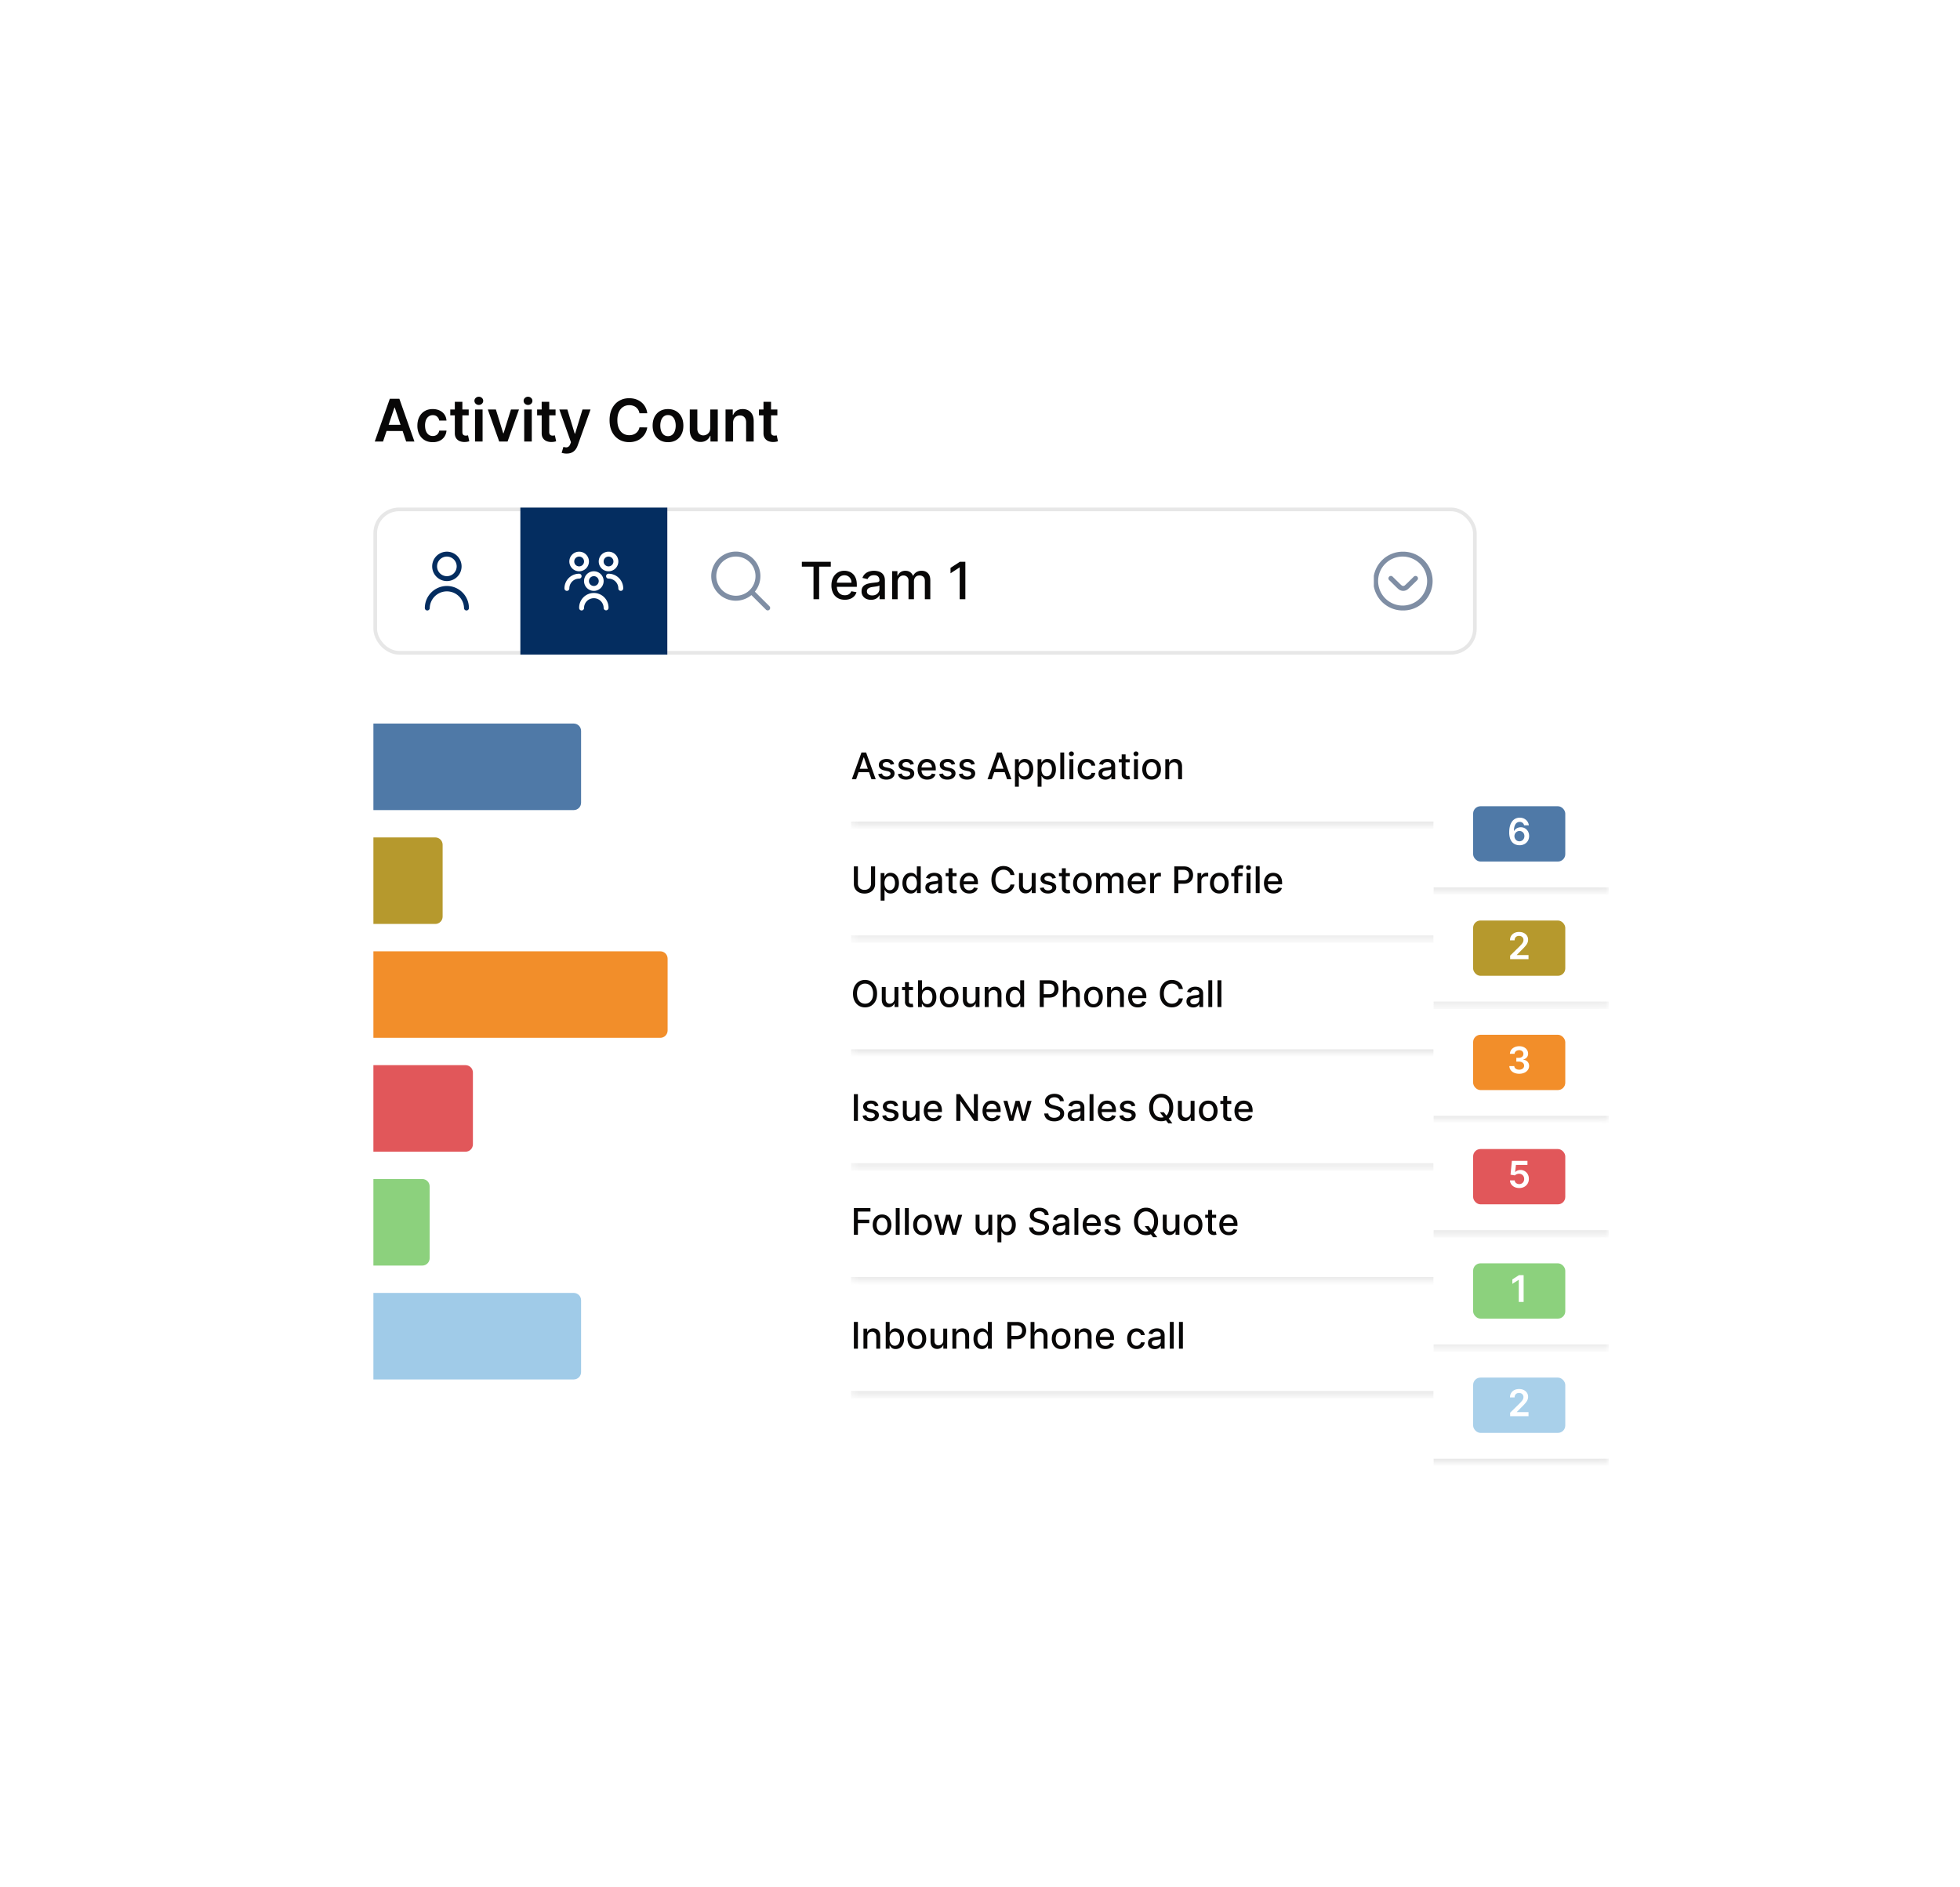 <svg width="268" height="258" viewBox="0 0 268 258" fill="none" xmlns="http://www.w3.org/2000/svg">
    <g filter="url(#a)">
        <g clip-path="url(#b)">
            <rect x="41" y="41" width="169.199" height="160.657" rx="10.047" fill="#fff" />
            <rect x="51.308" y="69.65" width="150.357" height="19.612" rx="3.265" fill="#fff" />
            <rect x="51.308" y="69.65" width="150.357" height="19.612" rx="3.265" stroke="#E7E7E7"
                stroke-width=".502" />
            <g clip-path="url(#c)" fill="#042D60">
                <path
                    d="M61.104 79.456a2.01 2.01 0 1 0 0-4.02 2.01 2.01 0 0 0 0 4.02m0-3.349a1.34 1.34 0 1 1 0 2.68 1.34 1.34 0 0 1 0-2.68m0 4.02a3.017 3.017 0 0 0-3.014 3.014.335.335 0 1 0 .67 0 2.345 2.345 0 0 1 4.688 0 .335.335 0 1 0 .67 0 3.017 3.017 0 0 0-3.014-3.014" />
            </g>
            <path fill="#042D60" d="M71.151 69.408h20.095v20.095H71.151z" />
            <g clip-path="url(#d)">
                <path
                    d="M81.199 80.796a1.34 1.34 0 1 1 0-2.68 1.34 1.34 0 0 1 0 2.68m0-2.01a.67.67 0 1 0 0 1.34.67.67 0 0 0 0-1.34m2.009 4.354a2.01 2.01 0 1 0-4.019 0 .335.335 0 0 0 .67 0 1.34 1.34 0 1 1 2.68 0 .335.335 0 0 0 .669 0m0-5.023a1.34 1.34 0 1 1 0-2.68 1.34 1.34 0 0 1 0 2.68m0-2.01a.67.67 0 1 0 0 1.34.67.67 0 0 0 0-1.34m2.01 4.354a2.01 2.01 0 0 0-2.01-2.01.335.335 0 0 0 0 .67 1.34 1.34 0 0 1 1.34 1.34.335.335 0 0 0 .67 0m-6.029-2.344a1.34 1.34 0 1 1 0-2.68 1.34 1.34 0 0 1 0 2.68m0-2.01a.67.67 0 1 0 0 1.34.67.67 0 0 0 0-1.34m-1.34 4.354a1.34 1.34 0 0 1 1.34-1.34.335.335 0 0 0 0-.67 2.01 2.01 0 0 0-2.01 2.01.335.335 0 0 0 .67 0"
                    fill="#fff" />
            </g>
            <g clip-path="url(#e)">
                <path
                    d="m105.214 82.9-1.999-1.998a3.35 3.35 0 0 0-.346-4.611 3.357 3.357 0 0 0-4.623.115 3.354 3.354 0 0 0 4.495 4.97l2 1.998a.333.333 0 0 0 .469-.004.336.336 0 0 0 .004-.47m-4.591-1.437a2.68 2.68 0 1 1 .001-5.36 2.68 2.68 0 0 1-.001 5.36"
                    fill="#7F8EA4" />
            </g>
            <path
                d="M109.641 77.483v-.664h3.958v.664h-1.596v4.45h-.769v-4.45zm5.87 4.528q-.567 0-.976-.242a1.64 1.64 0 0 1-.63-.687 2.3 2.3 0 0 1-.219-1.041q0-.59.219-1.04.222-.45.62-.701a1.7 1.7 0 0 1 .934-.253q.324 0 .629.108.305.107.547.337t.382.597q.14.364.14.886v.265h-3.049v-.56h2.317q0-.294-.12-.521a.9.9 0 0 0-.337-.362.94.94 0 0 0-.504-.133 1 1 0 0 0-.55.155 1.04 1.04 0 0 0-.359.4q-.126.244-.125.532v.437q0 .384.135.654.137.27.382.412.245.14.572.14.212 0 .387-.06a.8.8 0 0 0 .497-.487l.707.128a1.3 1.3 0 0 1-.305.547 1.5 1.5 0 0 1-.547.362 2 2 0 0 1-.747.127m3.591.008q-.365 0-.659-.135a1.1 1.1 0 0 1-.467-.397 1.13 1.13 0 0 1-.17-.637q0-.325.125-.535a.9.9 0 0 1 .337-.332q.212-.123.474-.185t.535-.095l.559-.065a.8.8 0 0 0 .313-.087q.097-.06.097-.195v-.017q0-.328-.185-.507-.182-.18-.544-.18-.378 0-.595.167a.9.9 0 0 0-.297.367l-.702-.16q.125-.349.365-.564.242-.217.557-.315.315-.1.662-.1.23 0 .487.055.26.052.484.195.228.142.372.407.145.262.145.682v2.548h-.729v-.525h-.03a1.1 1.1 0 0 1-.217.285q-.145.14-.372.232a1.5 1.5 0 0 1-.545.093m.162-.6q.31 0 .53-.122a.86.86 0 0 0 .337-.32.83.83 0 0 0 .117-.427v-.495a.4.4 0 0 1-.154.075q-.113.033-.258.058a25 25 0 0 1-.512.072q-.217.028-.397.093a.7.7 0 0 0-.284.187.47.47 0 0 0-.105.32q0 .276.204.42.206.14.522.14m2.726.515v-3.837h.717v.625h.047a1 1 0 0 1 .392-.495q.273-.18.652-.18.384 0 .644.18.262.18.388.495h.04q.137-.307.437-.49a1.33 1.33 0 0 1 .714-.185q.522 0 .852.328.332.327.332.986v2.573h-.747V79.43q0-.39-.212-.564a.77.77 0 0 0-.507-.175q-.364 0-.567.225a.82.82 0 0 0-.203.572v2.445h-.744v-2.55a.67.67 0 0 0-.195-.502.7.7 0 0 0-.507-.19.73.73 0 0 0-.392.112.8.8 0 0 0-.287.307.94.94 0 0 0-.107.457v2.366zm10.007-5.115v5.115h-.774v-4.341h-.03l-1.224.8v-.74l1.277-.834z"
                fill="#080707" />
            <g clip-path="url(#f)" fill="#7F8EA4">
                <path
                    d="M191.869 75.438a4.02 4.02 0 1 0 0 8.039 4.02 4.02 0 0 0 0-8.04m0 7.367a3.35 3.35 0 1 1 0-6.698 3.35 3.35 0 0 1 0 6.698" />
                <path
                    d="M191.869 80.795c-.246 0-.482-.09-.666-.252a8 8 0 0 1-.281-.26l-.962-.946a.33.33 0 0 1-.087-.37.335.335 0 0 1 .446-.185.3.3 0 0 1 .109.078l.965.947c.063.063.157.148.254.234a.335.335 0 0 0 .443 0 7 7 0 0 0 .252-.232l.967-.95a.34.34 0 0 1 .372-.08.35.35 0 0 1 .184.188.4.4 0 0 1 .023.132.35.35 0 0 1-.11.238l-.965.947a7 7 0 0 1-.279.258 1 1 0 0 1-.665.253" />
            </g>
            <path
                d="M78.45 98.94c.554 0 1.004.45 1.004 1.004v9.823c0 .555-.45 1.005-1.005 1.005H51.057V98.939z"
                fill="#4F79A7" />
            <path
                d="M59.518 114.51c.555 0 1.005.45 1.005 1.004v9.823c0 .555-.45 1.005-1.005 1.005h-8.461V114.51z"
                fill="#B6992D" />
            <path
                d="M90.281 130.082c.555 0 1.005.45 1.005 1.005v9.822c0 .555-.45 1.005-1.005 1.005H51.057v-11.832z"
                fill="#F28E2A" />
            <path
                d="M63.658 145.652c.555 0 1.005.45 1.005 1.005v9.823c0 .555-.45 1.004-1.005 1.004H51.056v-11.832z"
                fill="#E1575A" />
            <path
                d="M57.742 161.223c.555 0 1.005.449 1.005 1.004v9.823c0 .555-.45 1.005-1.005 1.005h-6.686v-11.832z"
                fill="#8CD17D" />
            <path
                d="M78.45 176.795c.554 0 1.004.45 1.004 1.005v9.822c0 .555-.45 1.005-1.005 1.005H51.057v-11.832z"
                fill="#A0CBE8" />
            <mask id="g" fill="#fff">
                <path d="M116.353 97.266h210.992v15.573H116.353z" />
            </mask>
            <path d="M327.345 112.336H116.353v1.005h210.992z" fill="#E7E7E7" mask="url(#g)" />
            <path
                d="M117.063 106.553h-.586l1.315-3.654h.637l1.315 3.654h-.585l-1.033-2.99h-.029zm.098-1.431h1.898v.464h-1.898zm5.101-.64-.483.085a.6.6 0 0 0-.096-.176.5.5 0 0 0-.175-.138.65.65 0 0 0-.277-.053.67.67 0 0 0-.378.101q-.152.1-.152.259 0 .138.102.221a.8.8 0 0 0 .328.138l.436.1q.378.087.563.269a.63.63 0 0 1 .186.473q0 .246-.143.439a.93.93 0 0 1-.394.299 1.45 1.45 0 0 1-.583.109q-.46 0-.752-.196a.83.83 0 0 1-.356-.562l.515-.079a.5.5 0 0 0 .198.305q.15.102.391.102a.7.7 0 0 0 .419-.109q.157-.11.157-.269a.28.28 0 0 0-.096-.216.64.64 0 0 0-.291-.132l-.464-.102q-.383-.087-.567-.278a.67.67 0 0 1-.182-.483q0-.243.136-.425a.9.9 0 0 1 .374-.284 1.4 1.4 0 0 1 .548-.103q.444 0 .699.193a.9.9 0 0 1 .337.512m2.694 0-.484.085a.6.6 0 0 0-.096-.176.5.5 0 0 0-.175-.138.64.64 0 0 0-.276-.053.67.67 0 0 0-.379.101q-.151.1-.151.259 0 .138.101.221a.8.8 0 0 0 .329.138l.435.1q.378.087.564.269a.64.64 0 0 1 .185.473q0 .246-.143.439a.9.9 0 0 1-.394.299 1.45 1.45 0 0 1-.583.109q-.46 0-.751-.196a.83.83 0 0 1-.357-.562l.516-.079a.5.5 0 0 0 .198.305q.15.102.39.102a.72.72 0 0 0 .42-.109q.157-.11.157-.269a.28.28 0 0 0-.097-.216.64.64 0 0 0-.291-.132l-.463-.102q-.384-.087-.568-.278a.67.67 0 0 1-.182-.483q0-.243.136-.425a.9.9 0 0 1 .375-.284q.238-.103.547-.103.444 0 .7.193.255.19.337.512m1.821 2.126a1.35 1.35 0 0 1-.698-.173 1.17 1.17 0 0 1-.449-.491 1.65 1.65 0 0 1-.157-.744q0-.42.157-.742.158-.321.442-.501t.667-.18q.233 0 .45.077.218.077.39.24.174.165.273.427.1.26.1.633v.189h-2.178v-.399h1.656a.8.8 0 0 0-.086-.373.64.64 0 0 0-.241-.259.67.67 0 0 0-.36-.094.7.7 0 0 0-.393.11.75.75 0 0 0-.257.286.8.8 0 0 0-.089.38v.312q0 .275.097.467a.7.7 0 0 0 .272.294q.175.1.409.1a.9.9 0 0 0 .277-.042.6.6 0 0 0 .215-.132.6.6 0 0 0 .14-.216l.504.091a.9.9 0 0 1-.217.39 1.1 1.1 0 0 1-.391.259 1.5 1.5 0 0 1-.533.091m3.82-2.126-.483.085a.6.6 0 0 0-.096-.176.5.5 0 0 0-.175-.138.65.65 0 0 0-.277-.053.67.67 0 0 0-.378.101q-.152.1-.152.259 0 .138.102.221a.8.8 0 0 0 .328.138l.436.1q.378.087.563.269a.63.63 0 0 1 .186.473q0 .246-.143.439a.93.93 0 0 1-.394.299 1.45 1.45 0 0 1-.583.109q-.461 0-.751-.196a.83.83 0 0 1-.357-.562l.515-.079a.5.5 0 0 0 .198.305q.15.102.391.102a.7.7 0 0 0 .419-.109q.157-.11.157-.269a.28.28 0 0 0-.096-.216.64.64 0 0 0-.291-.132l-.464-.102q-.382-.087-.567-.278a.67.67 0 0 1-.182-.483q0-.243.136-.425a.9.9 0 0 1 .374-.284 1.4 1.4 0 0 1 .548-.103q.444 0 .699.193a.9.9 0 0 1 .337.512m2.694 0-.484.085a.6.6 0 0 0-.096-.176.5.5 0 0 0-.175-.138.64.64 0 0 0-.276-.053.7.7 0 0 0-.379.101q-.151.1-.151.259 0 .138.101.221a.8.8 0 0 0 .329.138l.435.1q.378.087.564.269a.64.64 0 0 1 .185.473.72.72 0 0 1-.142.439.93.93 0 0 1-.395.299 1.45 1.45 0 0 1-.583.109q-.46 0-.751-.196a.83.83 0 0 1-.357-.562l.516-.079a.5.5 0 0 0 .198.305q.15.102.39.102a.72.72 0 0 0 .42-.109q.156-.11.157-.269a.28.28 0 0 0-.097-.216.64.64 0 0 0-.291-.132l-.463-.102q-.384-.087-.568-.278a.67.67 0 0 1-.182-.483q0-.243.136-.425a.9.9 0 0 1 .375-.284q.239-.103.547-.103.445 0 .7.193.255.19.337.512m2.321 2.071h-.585l1.314-3.654h.637l1.315 3.654h-.585l-1.033-2.99h-.029zm.098-1.431h1.898v.464h-1.898zm3.068 2.458v-3.767h.521v.444h.044q.047-.086.134-.198a.7.7 0 0 1 .243-.196.84.84 0 0 1 .41-.086 1.07 1.07 0 0 1 1.001.651q.15.316.15.76t-.148.762q-.149.316-.407.487a1.05 1.05 0 0 1-.591.169.9.9 0 0 1-.408-.084.75.75 0 0 1-.246-.196 1.4 1.4 0 0 1-.138-.2h-.032v1.454zm.522-2.397q0 .288.084.506a.77.77 0 0 0 .243.341.62.62 0 0 0 .389.121.63.63 0 0 0 .399-.126.8.8 0 0 0 .243-.348q.084-.22.084-.494 0-.271-.082-.487a.75.75 0 0 0-.243-.341.64.64 0 0 0-.401-.125.64.64 0 0 0-.393.12.73.73 0 0 0-.24.333 1.4 1.4 0 0 0-.083.5m2.578 2.397v-3.767h.521v.444h.045q.046-.086.134-.198a.7.7 0 0 1 .242-.196.84.84 0 0 1 .411-.086q.331 0 .592.168.26.167.408.483.15.316.15.76t-.148.762q-.148.316-.407.487a1.05 1.05 0 0 1-.59.169.9.9 0 0 1-.409-.084.8.8 0 0 1-.246-.196 1.5 1.5 0 0 1-.137-.2h-.032v1.454zm.523-2.397q0 .288.084.506a.8.8 0 0 0 .242.341.62.62 0 0 0 .389.121q.24 0 .4-.126a.8.8 0 0 0 .243-.348q.083-.22.083-.494 0-.271-.082-.487a.74.74 0 0 0-.242-.341.64.64 0 0 0-.402-.125.64.64 0 0 0-.392.12.73.73 0 0 0-.241.333 1.4 1.4 0 0 0-.082.5m3.111-2.284v3.654h-.533v-3.654zm.718 3.654v-2.74h.533v2.74zm.269-3.163a.34.34 0 0 1-.239-.093.3.3 0 0 1-.098-.225.3.3 0 0 1 .098-.225.34.34 0 0 1 .239-.094q.14 0 .237.094.1.093.1.225a.3.3 0 0 1-.1.225.33.33 0 0 1-.237.093m2.136 3.218q-.398 0-.685-.18a1.2 1.2 0 0 1-.439-.501 1.7 1.7 0 0 1-.153-.732q0-.417.157-.737.156-.321.442-.501t.673-.18q.312 0 .556.116a.97.97 0 0 1 .575.804h-.519a.6.6 0 0 0-.197-.331.58.58 0 0 0-.406-.14.67.67 0 0 0-.391.118.76.76 0 0 0-.259.332 1.3 1.3 0 0 0-.093.507q0 .299.091.517a.8.8 0 0 0 .257.337q.168.12.395.12a.7.7 0 0 0 .274-.056.56.56 0 0 0 .209-.162.6.6 0 0 0 .12-.253h.519a1 1 0 0 1-.173.474 1 1 0 0 1-.387.329q-.242.119-.566.119m2.494.005a1.1 1.1 0 0 1-.471-.096.8.8 0 0 1-.334-.284.8.8 0 0 1-.121-.455q0-.231.089-.381t.241-.238.339-.132.381-.067l.4-.047a.6.6 0 0 0 .223-.062q.07-.043.07-.139v-.013a.48.48 0 0 0-.132-.362q-.13-.128-.389-.128-.27 0-.425.119a.64.64 0 0 0-.212.262l-.501-.114a.96.96 0 0 1 .26-.403q.173-.154.398-.225a1.57 1.57 0 0 1 .82-.032q.185.038.347.139a.8.8 0 0 1 .265.291q.104.187.104.487v1.82h-.521v-.375h-.022a.8.8 0 0 1-.421.369 1 1 0 0 1-.388.066m.116-.428a.8.8 0 0 0 .378-.087.6.6 0 0 0 .324-.534v-.353a.3.3 0 0 1-.11.054 2 2 0 0 1-.184.041l-.202.03-.164.021a1.4 1.4 0 0 0-.283.066.5.5 0 0 0-.204.134.33.33 0 0 0-.075.229q0 .198.147.299.145.1.373.1m3.225-2.372v.428h-1.496v-.428zm-1.095-.657h.533v2.592q0 .156.047.234a.24.24 0 0 0 .119.105q.075.027.163.027a1 1 0 0 0 .112-.009l.075-.014.096.44a1 1 0 0 1-.346.057.9.9 0 0 1-.392-.075.67.67 0 0 1-.295-.242.7.7 0 0 1-.112-.412zm1.685 3.397v-2.74h.534v2.74zm.27-3.163a.34.34 0 0 1-.239-.093.3.3 0 0 1-.098-.225q0-.132.098-.225a.33.33 0 0 1 .239-.094q.14 0 .237.094.1.093.1.225a.3.3 0 0 1-.1.225.33.33 0 0 1-.237.093m2.136 3.218q-.385 0-.673-.177a1.2 1.2 0 0 1-.446-.494 1.64 1.64 0 0 1-.159-.742q0-.426.159-.746.16-.319.446-.495.288-.177.673-.177t.672.177.446.495q.159.32.159.746 0 .425-.159.742a1.2 1.2 0 0 1-.446.494 1.25 1.25 0 0 1-.672.177m.001-.448a.64.64 0 0 0 .414-.132.77.77 0 0 0 .243-.351q.08-.22.08-.484 0-.261-.08-.481a.8.8 0 0 0-.243-.355.63.63 0 0 0-.414-.134.64.64 0 0 0-.417.134.8.8 0 0 0-.244.355 1.4 1.4 0 0 0-.079.481q0 .264.079.484a.8.8 0 0 0 .244.351.65.65 0 0 0 .417.132m2.405-1.234v1.627h-.534v-2.74h.512v.446h.034a.8.8 0 0 1 .296-.35.93.93 0 0 1 .512-.132q.28 0 .491.118.21.115.326.346t.116.569v1.743h-.533v-1.679q0-.298-.155-.466a.55.55 0 0 0-.427-.169.7.7 0 0 0-.33.08.6.6 0 0 0-.226.236.8.8 0 0 0-.082.371"
                fill="#080707" />
            <mask id="h" fill="#fff">
                <path d="M116.353 112.838h210.992v15.573H116.353z" />
            </mask>
            <path d="M327.345 127.909H116.353v1.004h210.992z" fill="#E7E7E7" mask="url(#h)" />
            <path
                d="M119.103 118.471h.553v2.403q0 .384-.18.68-.18.294-.506.464a1.65 1.65 0 0 1-.766.168q-.437 0-.763-.168a1.26 1.26 0 0 1-.507-.464 1.3 1.3 0 0 1-.18-.68v-2.403h.551v2.359q0 .248.109.44.111.193.312.304.202.108.478.109a1 1 0 0 0 .48-.109.77.77 0 0 0 .311-.304.9.9 0 0 0 .108-.44zm1.312 4.682v-3.768h.521v.444h.045q.046-.086.133-.198a.8.8 0 0 1 .243-.196.85.85 0 0 1 .41-.086q.332 0 .593.168t.408.483q.15.316.15.76t-.148.762a1.15 1.15 0 0 1-.407.487q-.258.17-.59.17a.9.9 0 0 1-.409-.084.8.8 0 0 1-.246-.197 1.4 1.4 0 0 1-.137-.199h-.033v1.454zm.523-2.398q0 .289.084.507a.76.76 0 0 0 .242.34.62.62 0 0 0 .389.122.63.63 0 0 0 .4-.127.8.8 0 0 0 .242-.348q.084-.22.084-.494 0-.271-.082-.487a.74.74 0 0 0-.242-.341.64.64 0 0 0-.402-.125.64.64 0 0 0-.392.12.73.73 0 0 0-.241.333 1.4 1.4 0 0 0-.082.5m3.603 1.424q-.331 0-.592-.17a1.16 1.16 0 0 1-.407-.487 1.8 1.8 0 0 1-.146-.762q0-.444.148-.76.15-.315.41-.483.261-.168.591-.168.255 0 .41.086a.7.7 0 0 1 .243.196q.087.113.135.198h.033v-1.358h.533v3.654h-.521v-.426h-.045a1.3 1.3 0 0 1-.139.199.8.8 0 0 1-.246.197.86.86 0 0 1-.407.084m.118-.455a.62.62 0 0 0 .389-.122.75.75 0 0 0 .243-.34q.083-.218.083-.507 0-.285-.082-.5a.73.73 0 0 0-.24-.333.63.63 0 0 0-.393-.12.64.64 0 0 0-.401.125.77.77 0 0 0-.243.341q-.08.216-.08.487 0 .275.082.494a.8.8 0 0 0 .242.348.64.64 0 0 0 .4.127m2.799.462q-.261 0-.471-.097a.8.8 0 0 1-.334-.283.8.8 0 0 1-.121-.455q0-.232.089-.382t.241-.237a1.2 1.2 0 0 1 .339-.132 3 3 0 0 1 .382-.068l.399-.046a.6.6 0 0 0 .223-.063q.07-.043.07-.139v-.013a.48.48 0 0 0-.132-.362q-.13-.128-.389-.128-.27 0-.425.119a.64.64 0 0 0-.212.263l-.501-.115a.97.97 0 0 1 .658-.627 1.5 1.5 0 0 1 .473-.072q.163 0 .348.039.185.038.346.14a.76.76 0 0 1 .265.29q.104.188.104.487v1.82h-.521v-.375h-.021a.78.78 0 0 1-.421.37 1 1 0 0 1-.389.066m.116-.428a.8.8 0 0 0 .378-.088.61.61 0 0 0 .325-.533v-.354a.3.3 0 0 1-.111.054 2 2 0 0 1-.184.041l-.201.03-.165.022a1.3 1.3 0 0 0-.283.066.5.5 0 0 0-.204.134.33.33 0 0 0-.075.228q0 .198.147.3.146.1.373.1m3.225-2.373v.428h-1.496v-.428zm-1.095-.657h.534v2.592q0 .156.046.234a.24.24 0 0 0 .119.105q.075.027.163.027.064 0 .112-.009l.075-.014.096.441a1.1 1.1 0 0 1-.346.057.95.95 0 0 1-.392-.075.67.67 0 0 1-.294-.243.7.7 0 0 1-.113-.412zm2.837 3.452q-.405 0-.697-.173a1.17 1.17 0 0 1-.45-.49 1.66 1.66 0 0 1-.157-.744q0-.421.157-.742.159-.322.442-.502.286-.18.668-.18.231 0 .449.077a1.09 1.09 0 0 1 .664.667q.1.261.1.633v.189h-2.179v-.399h1.656a.8.8 0 0 0-.086-.373.65.65 0 0 0-.24-.259.7.7 0 0 0-.361-.094.7.7 0 0 0-.392.11.74.74 0 0 0-.257.286.8.8 0 0 0-.089.38v.312q0 .275.096.467a.7.7 0 0 0 .273.295q.175.1.408.1a.9.9 0 0 0 .277-.043.57.57 0 0 0 .355-.348l.505.091a.9.9 0 0 1-.218.391 1.1 1.1 0 0 1-.391.258 1.5 1.5 0 0 1-.533.091m6.174-2.52h-.556a.86.86 0 0 0-.618-.687 1.1 1.1 0 0 0-.33-.048q-.315 0-.565.158a1.1 1.1 0 0 0-.393.466 1.8 1.8 0 0 0-.142.749q0 .446.142.753.145.307.395.464t.562.157q.172 0 .328-.047a.9.9 0 0 0 .498-.367q.089-.135.123-.31l.556.001q-.044.27-.173.496-.126.225-.326.389a1.5 1.5 0 0 1-.453.252 1.7 1.7 0 0 1-.557.089q-.474 0-.845-.225a1.6 1.6 0 0 1-.586-.647q-.212-.422-.212-1.005 0-.585.214-1.004.214-.421.585-.646a1.6 1.6 0 0 1 .844-.226q.291 0 .542.083.254.083.455.243.202.159.334.389.132.228.178.523m2.353 1.329v-1.604h.535v2.74h-.524v-.475h-.029a.85.85 0 0 1-.303.366.9.9 0 0 1-.516.145.9.9 0 0 1-.467-.116.8.8 0 0 1-.318-.348 1.3 1.3 0 0 1-.114-.569v-1.743h.534v1.679q0 .28.155.446t.403.165q.15 0 .298-.074.15-.075.248-.227a.7.7 0 0 0 .098-.385m3.305-.935-.483.085a.6.6 0 0 0-.097-.176.5.5 0 0 0-.174-.138.65.65 0 0 0-.277-.053.66.66 0 0 0-.378.102q-.152.099-.152.258 0 .138.102.222a.8.8 0 0 0 .328.137l.435.1q.379.087.564.269a.63.63 0 0 1 .186.473q0 .246-.143.439a.93.93 0 0 1-.394.299 1.45 1.45 0 0 1-.584.109q-.46 0-.751-.196a.83.83 0 0 1-.356-.562l.515-.078a.5.5 0 0 0 .198.305q.15.1.391.101a.73.73 0 0 0 .419-.108q.157-.111.157-.27a.28.28 0 0 0-.096-.216.64.64 0 0 0-.291-.132l-.464-.101q-.384-.088-.567-.279a.67.67 0 0 1-.182-.483q0-.243.135-.425a.9.9 0 0 1 .375-.283q.239-.104.548-.104.444 0 .699.193.255.19.337.512m1.919-.669v.428h-1.496v-.428zm-1.095-.657h.533v2.592q0 .156.047.234a.24.24 0 0 0 .119.105q.075.027.163.027a1 1 0 0 0 .112-.009l.075-.014.096.441a1.1 1.1 0 0 1-.346.057.95.95 0 0 1-.392-.075.67.67 0 0 1-.295-.243.7.7 0 0 1-.112-.412zm2.81 3.452q-.385 0-.672-.176a1.2 1.2 0 0 1-.446-.494 1.64 1.64 0 0 1-.159-.743q0-.426.159-.745a1.2 1.2 0 0 1 .446-.496q.287-.177.672-.177t.673.177q.287.177.446.496.158.32.158.745t-.158.743a1.2 1.2 0 0 1-.446.494 1.27 1.27 0 0 1-.673.176m.002-.447a.64.64 0 0 0 .414-.132.8.8 0 0 0 .242-.352q.081-.219.081-.483 0-.263-.081-.482a.8.8 0 0 0-.242-.355.64.64 0 0 0-.414-.134.65.65 0 0 0-.418.134.8.8 0 0 0-.244.355 1.4 1.4 0 0 0-.078.482q0 .264.078.483a.8.8 0 0 0 .244.352q.166.132.418.132m1.871.392v-2.74h.512v.446h.034a.7.7 0 0 1 .28-.353.8.8 0 0 1 .465-.129q.275 0 .461.129a.74.74 0 0 1 .276.353h.029a.77.77 0 0 1 .312-.35.95.95 0 0 1 .51-.132q.373 0 .608.234.238.234.238.705v1.837h-.534v-1.788q0-.277-.151-.403a.55.55 0 0 0-.362-.125.52.52 0 0 0-.405.161.58.58 0 0 0-.145.409v1.746h-.532v-1.821a.48.48 0 0 0-.139-.359.5.5 0 0 0-.362-.136.5.5 0 0 0-.28.081.6.6 0 0 0-.205.219.7.7 0 0 0-.077.327v1.689zm5.621.055q-.405 0-.698-.173a1.16 1.16 0 0 1-.449-.49 1.66 1.66 0 0 1-.157-.744q0-.421.157-.742.158-.322.442-.502.286-.18.667-.18.232 0 .45.077.218.076.39.241.174.163.273.426.1.261.1.633v.189h-2.178v-.399h1.656a.8.8 0 0 0-.086-.373.65.65 0 0 0-.601-.353.7.7 0 0 0-.65.396.8.8 0 0 0-.089.38v.312q0 .275.096.467a.7.7 0 0 0 .273.295q.175.1.409.1a.9.9 0 0 0 .276-.043.56.56 0 0 0 .355-.348l.505.091a.9.9 0 0 1-.217.391q-.156.165-.391.258a1.5 1.5 0 0 1-.533.091m1.767-.055v-2.74h.516v.435h.028a.67.67 0 0 1 .264-.348.76.76 0 0 1 .432-.128 3 3 0 0 1 .226.012v.511a1 1 0 0 0-.114-.02 1 1 0 0 0-.164-.013.7.7 0 0 0-.337.081.59.59 0 0 0-.318.537v1.673zm3.3 0v-3.654h1.303q.426 0 .706.156.28.155.419.424.14.269.139.603 0 .337-.14.607-.14.267-.421.424t-.705.156h-.896v-.468h.846q.27 0 .437-.093a.57.57 0 0 0 .246-.257.8.8 0 0 0 .079-.369.8.8 0 0 0-.079-.367.56.56 0 0 0-.248-.252.9.9 0 0 0-.442-.091h-.692v3.181zm3.171 0v-2.74h.515v.435h.029a.67.67 0 0 1 .264-.348.76.76 0 0 1 .432-.128 3 3 0 0 1 .226.012v.511a1 1 0 0 0-.114-.02 1 1 0 0 0-.164-.013.7.7 0 0 0-.337.081.59.59 0 0 0-.318.537v1.673zm2.984.055q-.385 0-.673-.176a1.2 1.2 0 0 1-.446-.494 1.66 1.66 0 0 1-.158-.743q0-.426.158-.745.16-.32.446-.496.288-.177.673-.177t.673.177.446.496.158.745-.158.743a1.2 1.2 0 0 1-.446.494 1.27 1.27 0 0 1-.673.176m.002-.447a.64.64 0 0 0 .414-.132.8.8 0 0 0 .242-.352q.081-.219.081-.483 0-.263-.081-.482a.8.8 0 0 0-.242-.355.64.64 0 0 0-.414-.134.65.65 0 0 0-.418.134.8.8 0 0 0-.244.355 1.4 1.4 0 0 0-.079.482q0 .264.079.483a.8.8 0 0 0 .244.352q.166.132.418.132m3.175-2.348v.428h-1.549v-.428zm-1.124 2.74v-3.058q0-.257.112-.426a.7.7 0 0 1 .298-.255.95.95 0 0 1 .403-.086q.16 0 .275.027.114.025.17.046l-.125.432-.097-.025a.5.5 0 0 0-.142-.016q-.195 0-.279.096a.42.42 0 0 0-.082.279v2.986zm1.674 0v-2.74h.534v2.74zm.27-3.163a.34.34 0 0 1-.24-.093.3.3 0 0 1-.098-.225q0-.132.098-.224a.34.34 0 0 1 .24-.095q.138 0 .237.095.1.093.1.224a.3.3 0 0 1-.1.225.33.33 0 0 1-.237.093m1.515-.491v3.654h-.534v-3.654zm1.898 3.709q-.405 0-.697-.173a1.17 1.17 0 0 1-.45-.49 1.66 1.66 0 0 1-.157-.744q0-.421.157-.742.159-.322.442-.502.286-.18.668-.18.231 0 .449.077a1.08 1.08 0 0 1 .664.667q.1.261.1.633v.189h-2.178v-.399h1.655a.8.8 0 0 0-.086-.373.65.65 0 0 0-.24-.259.7.7 0 0 0-.361-.094.7.7 0 0 0-.392.11.75.75 0 0 0-.257.286.8.8 0 0 0-.089.38v.312q0 .275.096.467a.7.7 0 0 0 .273.295q.175.1.408.1a.9.9 0 0 0 .277-.043.56.56 0 0 0 .355-.348l.505.091a.9.9 0 0 1-.218.391q-.155.165-.39.258a1.5 1.5 0 0 1-.534.091"
                fill="#080707" />
            <mask id="i" fill="#fff">
                <path d="M116.353 128.412h210.992v15.573H116.353z" />
            </mask>
            <path d="M327.345 143.483H116.353v1.005h210.992z" fill="#E7E7E7" mask="url(#i)" />
            <path
                d="M119.928 135.872q0 .586-.214 1.007a1.6 1.6 0 0 1-.587.645q-.372.225-.844.225a1.6 1.6 0 0 1-.848-.225 1.6 1.6 0 0 1-.585-.647q-.213-.422-.214-1.005 0-.584.214-1.004t.585-.646a1.6 1.6 0 0 1 .848-.226q.472 0 .844.226.372.225.587.646.213.42.214 1.004m-.546 0a1.74 1.74 0 0 0-.145-.751 1.05 1.05 0 0 0-.392-.463 1 1 0 0 0-.562-.159 1 1 0 0 0-.564.159 1.07 1.07 0 0 0-.392.463 1.8 1.8 0 0 0-.143.751q0 .447.143.753.144.305.392.464.248.157.564.157.313 0 .562-.157.25-.159.392-.464.145-.306.145-.753m2.926.691v-1.604h.535v2.74h-.524v-.474h-.029a.85.85 0 0 1-.303.365.9.9 0 0 1-.516.145.9.9 0 0 1-.467-.116.8.8 0 0 1-.318-.348 1.3 1.3 0 0 1-.114-.569v-1.743h.533v1.679q0 .28.156.446.155.166.403.166a.66.66 0 0 0 .546-.302.7.7 0 0 0 .098-.385m2.531-1.604v.428h-1.497v-.428zm-1.096-.656h.534v2.592q0 .155.046.233a.24.24 0 0 0 .12.106.5.5 0 0 0 .162.026q.064 0 .113-.009l.074-.014.097.441a1 1 0 0 1-.132.035 1 1 0 0 1-.214.022.95.95 0 0 1-.393-.075.67.67 0 0 1-.294-.243.7.7 0 0 1-.113-.412zm1.788 3.396v-3.653h.533v1.357h.032q.047-.085.134-.198a.8.8 0 0 1 .242-.196.85.85 0 0 1 .411-.086q.331 0 .592.168t.409.484.149.759q0 .445-.148.762a1.15 1.15 0 0 1-.406.487q-.26.17-.591.17a.9.9 0 0 1-.408-.084.8.8 0 0 1-.247-.196 1.5 1.5 0 0 1-.137-.2h-.045v.426zm.522-1.37q0 .29.084.507a.8.8 0 0 0 .243.341q.158.12.389.121a.62.62 0 0 0 .399-.127.8.8 0 0 0 .243-.348q.084-.22.084-.494 0-.271-.082-.487a.76.76 0 0 0-.243-.341.64.64 0 0 0-.401-.124.64.64 0 0 0-.393.119.74.74 0 0 0-.241.334 1.4 1.4 0 0 0-.082.499m3.734 1.426q-.385 0-.673-.177a1.2 1.2 0 0 1-.446-.494 1.64 1.64 0 0 1-.159-.742q0-.427.159-.746.16-.32.446-.496.288-.177.673-.177t.672.177q.288.177.446.496t.159.746q0 .424-.159.742a1.2 1.2 0 0 1-.446.494 1.25 1.25 0 0 1-.672.177m.001-.448a.64.64 0 0 0 .414-.132.77.77 0 0 0 .243-.352q.08-.219.08-.483 0-.263-.08-.482a.8.8 0 0 0-.243-.355.63.63 0 0 0-.414-.134.65.65 0 0 0-.417.134.8.8 0 0 0-.244.355 1.4 1.4 0 0 0-.079.482q0 .264.079.483a.8.8 0 0 0 .244.352.65.65 0 0 0 .417.132m3.607-.744v-1.604h.535v2.74h-.524v-.474h-.029a.85.85 0 0 1-.303.365.9.9 0 0 1-.516.145.93.93 0 0 1-.467-.116.8.8 0 0 1-.317-.348 1.26 1.26 0 0 1-.115-.569v-1.743h.534v1.679q0 .28.155.446t.403.166a.66.66 0 0 0 .546-.302.67.67 0 0 0 .098-.385m1.785-.491v1.627h-.533v-2.74h.512v.446h.034a.8.8 0 0 1 .296-.35.9.9 0 0 1 .512-.132q.28 0 .491.118.21.116.326.346t.116.569v1.743h-.533v-1.678q0-.298-.156-.466a.55.55 0 0 0-.426-.17.66.66 0 0 0-.33.081.6.6 0 0 0-.227.235.8.8 0 0 0-.082.371m3.495 1.681q-.331 0-.592-.17a1.15 1.15 0 0 1-.407-.487 1.8 1.8 0 0 1-.146-.762q0-.444.148-.759.15-.316.41-.484.261-.168.591-.168.255 0 .41.086a.7.7 0 0 1 .243.196q.087.112.135.198h.032v-1.357h.534v3.653h-.521v-.426h-.045a1.4 1.4 0 0 1-.139.2.8.8 0 0 1-.246.196.86.86 0 0 1-.407.084m.118-.455a.63.63 0 0 0 .389-.121.75.75 0 0 0 .242-.341q.084-.218.084-.507 0-.286-.082-.499a.73.73 0 0 0-.241-.334.63.63 0 0 0-.392-.119.63.63 0 0 0-.401.124.77.77 0 0 0-.243.341q-.08.216-.08.487 0 .275.082.494a.77.77 0 0 0 .242.348.63.63 0 0 0 .4.127m3.373.401v-3.653h1.303q.426 0 .706.155t.419.424.14.603q0 .337-.141.607-.14.267-.421.425-.28.155-.705.155h-.896v-.468h.846q.27 0 .437-.092a.6.6 0 0 0 .246-.257.8.8 0 0 0 .079-.37.8.8 0 0 0-.079-.367.56.56 0 0 0-.248-.252.9.9 0 0 0-.442-.091h-.692v3.181zm3.704-1.627v1.627h-.533v-3.653h.526v1.359h.034a.8.8 0 0 1 .294-.351.93.93 0 0 1 .518-.131q.282 0 .492.116a.8.8 0 0 1 .328.346q.118.23.118.571v1.743h-.533v-1.678q0-.302-.155-.468a.56.56 0 0 0-.432-.168.7.7 0 0 0-.339.081.6.6 0 0 0-.234.235.76.76 0 0 0-.084.371m3.643 1.683q-.386 0-.672-.177a1.2 1.2 0 0 1-.446-.494 1.64 1.64 0 0 1-.159-.742q0-.427.159-.746a1.2 1.2 0 0 1 .446-.496q.286-.177.672-.177.385 0 .673.177.287.177.446.496t.158.746q0 .424-.158.742a1.2 1.2 0 0 1-.446.494 1.26 1.26 0 0 1-.673.177m.002-.448a.64.64 0 0 0 .414-.132.77.77 0 0 0 .242-.352q.081-.219.081-.483 0-.263-.081-.482a.8.8 0 0 0-.242-.355.64.64 0 0 0-.414-.134.64.64 0 0 0-.417.134.8.8 0 0 0-.245.355 1.4 1.4 0 0 0-.078.482q0 .264.078.483a.8.8 0 0 0 .245.352q.165.132.417.132m2.404-1.235v1.627h-.533v-2.74h.512v.446h.034a.8.8 0 0 1 .296-.35.9.9 0 0 1 .512-.132q.28 0 .491.118.21.116.326.346t.116.569v1.743h-.533v-1.678q0-.298-.156-.466a.55.55 0 0 0-.426-.17.66.66 0 0 0-.33.081.6.6 0 0 0-.227.235.8.8 0 0 0-.082.371m3.65 1.683q-.405 0-.697-.174a1.17 1.17 0 0 1-.45-.49 1.7 1.7 0 0 1-.157-.744q0-.421.157-.742.16-.321.443-.501.285-.181.667-.181.231 0 .449.077t.391.241.273.426q.1.26.1.634v.189h-2.178v-.4h1.655a.8.8 0 0 0-.085-.373.66.66 0 0 0-.602-.353.7.7 0 0 0-.392.111.74.74 0 0 0-.257.285.8.8 0 0 0-.089.38v.312q0 .274.096.468a.7.7 0 0 0 .273.294q.175.1.409.1a.8.8 0 0 0 .276-.043.56.56 0 0 0 .355-.348l.505.091a.9.9 0 0 1-.218.391q-.155.166-.39.259a1.5 1.5 0 0 1-.534.091m6.175-2.521h-.557a.85.85 0 0 0-.334-.544.9.9 0 0 0-.283-.143 1.1 1.1 0 0 0-.33-.048q-.316 0-.566.159a1.1 1.1 0 0 0-.392.465 1.8 1.8 0 0 0-.143.749q0 .447.143.753.144.307.394.464t.562.157q.173 0 .328-.046a.87.87 0 0 0 .621-.678l.557.002q-.045.268-.173.496a1.4 1.4 0 0 1-.327.388 1.5 1.5 0 0 1-.453.252 1.7 1.7 0 0 1-.557.089q-.474 0-.845-.225a1.57 1.57 0 0 1-.585-.647q-.213-.422-.213-1.005 0-.584.214-1.004a1.56 1.56 0 0 1 .586-.646q.37-.226.843-.226.291 0 .543.084.253.081.455.242.201.16.333.389.132.228.179.523m1.414 2.526a1.1 1.1 0 0 1-.471-.096.8.8 0 0 1-.334-.284.8.8 0 0 1-.121-.455q0-.232.089-.382a.66.66 0 0 1 .241-.237q.151-.087.339-.132.187-.044.382-.068l.399-.046a.6.6 0 0 0 .223-.063q.07-.042.07-.139v-.012q0-.234-.132-.362-.13-.129-.389-.129-.27 0-.425.12a.64.64 0 0 0-.212.262l-.501-.114a.96.96 0 0 1 .26-.403 1.05 1.05 0 0 1 .398-.225 1.54 1.54 0 0 1 .821-.032q.185.037.346.139a.8.8 0 0 1 .266.291 1 1 0 0 1 .103.487v1.819h-.521v-.374h-.021a.8.8 0 0 1-.421.369 1 1 0 0 1-.389.066m.116-.428a.76.76 0 0 0 .378-.088.61.61 0 0 0 .325-.533v-.353a.3.3 0 0 1-.111.053 2 2 0 0 1-.184.041l-.201.031-.164.021a1.3 1.3 0 0 0-.284.066.5.5 0 0 0-.203.134.33.33 0 0 0-.075.228q0 .198.146.3.146.1.373.1m2.48-3.286v3.653h-.534v-3.653zm1.251 0v3.653h-.534v-3.653z"
                fill="#080707" />
            <mask id="j" fill="#fff">
                <path d="M116.353 143.984h210.992v15.574H116.353z" />
            </mask>
            <path d="M327.345 159.055H116.353v1.005h210.992z" fill="#E7E7E7" mask="url(#j)" />
            <path
                d="M117.305 149.618v3.653h-.551v-3.653zm2.813 1.582-.483.086a.6.6 0 0 0-.096-.177.5.5 0 0 0-.175-.137.6.6 0 0 0-.277-.054.66.66 0 0 0-.378.102q-.151.1-.151.259 0 .137.101.221a.8.8 0 0 0 .328.137l.436.1q.378.088.563.27a.63.63 0 0 1 .186.472.7.7 0 0 1-.143.439.93.93 0 0 1-.394.3 1.45 1.45 0 0 1-.583.109q-.461 0-.751-.196a.83.83 0 0 1-.357-.562l.515-.079a.5.5 0 0 0 .198.305q.15.102.391.102a.7.7 0 0 0 .419-.109q.157-.11.157-.269a.28.28 0 0 0-.096-.216.64.64 0 0 0-.291-.132l-.464-.102q-.383-.087-.567-.278a.68.68 0 0 1-.182-.484q0-.242.136-.424a.9.9 0 0 1 .374-.284 1.4 1.4 0 0 1 .548-.103q.444 0 .699.192.255.191.337.512m2.694 0-.484.086a.6.6 0 0 0-.096-.177.5.5 0 0 0-.175-.137.6.6 0 0 0-.276-.054.67.67 0 0 0-.379.102q-.151.1-.151.259 0 .137.102.221a.8.8 0 0 0 .328.137l.435.1q.378.088.564.27a.63.63 0 0 1 .185.472.7.7 0 0 1-.142.439.94.94 0 0 1-.395.3 1.45 1.45 0 0 1-.583.109q-.46 0-.751-.196a.83.83 0 0 1-.357-.562l.516-.079a.5.5 0 0 0 .198.305q.15.102.39.102a.72.72 0 0 0 .42-.109q.157-.11.157-.269a.28.28 0 0 0-.097-.216.64.64 0 0 0-.29-.132l-.464-.102q-.384-.087-.568-.278a.68.68 0 0 1-.182-.484q0-.242.136-.424a.9.9 0 0 1 .375-.284q.239-.103.547-.103.445 0 .7.192a.9.9 0 0 1 .337.512m2.376.935v-1.604h.535v2.74h-.525v-.474h-.028a.86.86 0 0 1-.304.366.9.9 0 0 1-.515.144.9.9 0 0 1-.467-.116.8.8 0 0 1-.318-.348 1.3 1.3 0 0 1-.114-.569v-1.743h.533v1.679q0 .28.155.446a.53.53 0 0 0 .404.166.65.65 0 0 0 .644-.687m2.432 1.192q-.405 0-.697-.173a1.2 1.2 0 0 1-.45-.491 1.7 1.7 0 0 1-.157-.744q0-.42.157-.742.16-.321.443-.501.285-.18.667-.18.232 0 .45.076a1.09 1.09 0 0 1 .663.668q.1.26.1.633v.189h-2.178v-.4h1.655a.8.8 0 0 0-.085-.372.65.65 0 0 0-.601-.354.7.7 0 0 0-.393.111.74.74 0 0 0-.257.285.8.8 0 0 0-.089.38v.312q0 .275.096.468a.7.7 0 0 0 .273.294q.175.1.409.1a.8.8 0 0 0 .276-.043.57.57 0 0 0 .355-.348l.505.091a.9.9 0 0 1-.217.391 1.1 1.1 0 0 1-.391.259 1.5 1.5 0 0 1-.534.091m6.089-3.709v3.653h-.507l-1.857-2.679h-.034v2.679h-.551v-3.653h.51l1.859 2.683h.034v-2.683zm1.942 3.709q-.405 0-.697-.173a1.2 1.2 0 0 1-.45-.491 1.7 1.7 0 0 1-.157-.744q0-.42.157-.742.16-.321.443-.501.285-.18.667-.18.232 0 .449.076a1.08 1.08 0 0 1 .664.668q.1.26.1.633v.189h-2.178v-.4h1.655a.8.8 0 0 0-.085-.372.65.65 0 0 0-.602-.354.7.7 0 0 0-.392.111.74.74 0 0 0-.257.285.8.8 0 0 0-.089.38v.312q0 .275.096.468a.7.7 0 0 0 .273.294q.175.1.409.1a.8.8 0 0 0 .276-.043.57.57 0 0 0 .355-.348l.505.091a.9.9 0 0 1-.218.391 1.05 1.05 0 0 1-.39.259 1.5 1.5 0 0 1-.534.091m2.357-.056-.806-2.74h.551l.537 2.013h.027l.538-2.013h.552l.535 2.004h.027l.533-2.004h.551l-.804 2.74h-.544l-.557-1.978h-.041l-.557 1.978zm6.916-2.693a.52.52 0 0 0-.235-.393.9.9 0 0 0-.521-.141 1 1 0 0 0-.389.072.6.6 0 0 0-.255.192.46.46 0 0 0-.089.277q0 .13.06.225a.5.5 0 0 0 .163.158q.102.063.217.106.117.041.223.067l.357.093q.175.043.359.116.183.073.341.193.157.12.253.296a.86.86 0 0 1 .098.423q0 .31-.161.551a1.06 1.06 0 0 1-.462.38 1.7 1.7 0 0 1-.729.139q-.41 0-.71-.13t-.469-.369a1.07 1.07 0 0 1-.188-.571h.553a.57.57 0 0 0 .129.33.7.7 0 0 0 .29.194q.179.063.391.063.234 0 .416-.073a.7.7 0 0 0 .289-.207.5.5 0 0 0 .105-.313.38.38 0 0 0-.093-.265.7.7 0 0 0-.248-.172 2.4 2.4 0 0 0-.351-.119l-.432-.118q-.438-.12-.696-.351a.8.8 0 0 1-.255-.614q0-.316.172-.551.17-.236.463-.366.292-.132.66-.132.372 0 .655.13.285.13.45.359a.9.9 0 0 1 .171.521zm1.995 2.754q-.26 0-.471-.096a.8.8 0 0 1-.333-.284.8.8 0 0 1-.122-.455q0-.232.09-.382a.66.66 0 0 1 .24-.237 1.3 1.3 0 0 1 .339-.132q.188-.044.382-.068l.4-.046a.6.6 0 0 0 .223-.062q.069-.043.069-.14v-.012q0-.234-.132-.362-.13-.129-.389-.129-.269 0-.424.12a.64.64 0 0 0-.212.262l-.502-.114a1 1 0 0 1 .261-.403q.173-.156.398-.225.224-.071.472-.071.165 0 .348.039.186.037.346.139a.8.8 0 0 1 .266.291q.104.187.104.487v1.819h-.521v-.374h-.022a.7.7 0 0 1-.155.203.8.8 0 0 1-.266.166 1 1 0 0 1-.389.066m.116-.428a.8.8 0 0 0 .378-.087.61.61 0 0 0 .325-.534v-.353a.3.3 0 0 1-.11.053q-.08.024-.184.041l-.202.031-.164.021a1.3 1.3 0 0 0-.284.066.5.5 0 0 0-.203.134.33.33 0 0 0-.075.228q0 .198.146.3.147.1.373.1m2.48-3.286v3.653h-.533v-3.653zm1.899 3.709q-.405 0-.698-.173a1.2 1.2 0 0 1-.449-.491 1.66 1.66 0 0 1-.157-.744q0-.42.157-.742.159-.321.442-.501.286-.18.668-.18.231 0 .449.076a1.1 1.1 0 0 1 .391.241q.173.165.273.427.1.26.1.633v.189h-2.179v-.4h1.656a.8.8 0 0 0-.086-.372.64.64 0 0 0-.241-.259.67.67 0 0 0-.36-.095.7.7 0 0 0-.392.111.74.74 0 0 0-.257.285.8.8 0 0 0-.089.38v.312q0 .275.096.468a.7.7 0 0 0 .273.294q.175.1.408.1a.8.8 0 0 0 .277-.043.58.58 0 0 0 .355-.348l.505.091a.9.9 0 0 1-.218.391 1.05 1.05 0 0 1-.391.259 1.5 1.5 0 0 1-.533.091m3.821-2.127-.484.086a.6.6 0 0 0-.096-.177.5.5 0 0 0-.175-.137.6.6 0 0 0-.276-.054.67.67 0 0 0-.379.102q-.151.1-.151.259 0 .137.102.221a.8.8 0 0 0 .328.137l.435.1q.378.088.564.27a.63.63 0 0 1 .185.472.7.7 0 0 1-.142.439.94.94 0 0 1-.395.3 1.45 1.45 0 0 1-.583.109q-.46 0-.751-.196a.83.83 0 0 1-.357-.562l.516-.079a.5.5 0 0 0 .198.305q.15.102.39.102a.72.72 0 0 0 .42-.109q.157-.11.157-.269a.28.28 0 0 0-.097-.216.64.64 0 0 0-.29-.132l-.464-.102q-.384-.087-.568-.278a.68.68 0 0 1-.182-.484q0-.242.136-.424a.9.9 0 0 1 .375-.284q.239-.103.547-.103.445 0 .7.192a.9.9 0 0 1 .337.512m3.355.887h.543l.381.498.181.221.608.794h-.564l-.406-.53-.14-.193zm1.831-.642q0 .585-.214 1.006a1.6 1.6 0 0 1-.587.646q-.372.224-.844.224-.474 0-.847-.224a1.57 1.57 0 0 1-.586-.648q-.214-.421-.214-1.004 0-.585.214-1.005t.586-.645q.372-.227.847-.227.472 0 .844.227.372.224.587.645.214.42.214 1.005m-.546 0q0-.447-.145-.751a1.05 1.05 0 0 0-.392-.464 1 1 0 0 0-.562-.159q-.316 0-.564.159a1.06 1.06 0 0 0-.392.464 1.8 1.8 0 0 0-.143.751q0 .446.143.753.144.305.392.463.248.157.564.157.314 0 .562-.157.25-.158.392-.463.145-.308.145-.753m2.926.69v-1.604h.535v2.74h-.524v-.474h-.029a.86.86 0 0 1-.303.366.9.9 0 0 1-.516.144.9.9 0 0 1-.467-.116.8.8 0 0 1-.318-.348 1.3 1.3 0 0 1-.114-.569v-1.743h.534v1.679q0 .28.155.446a.53.53 0 0 0 .403.166.66.66 0 0 0 .546-.302.7.7 0 0 0 .098-.385m2.406 1.192q-.385 0-.672-.177a1.2 1.2 0 0 1-.446-.494 1.64 1.64 0 0 1-.159-.742q0-.426.159-.746a1.2 1.2 0 0 1 .446-.496q.287-.176.672-.176t.673.176q.287.177.446.496.158.32.158.746 0 .424-.158.742a1.2 1.2 0 0 1-.446.494 1.26 1.26 0 0 1-.673.177m.002-.448a.64.64 0 0 0 .414-.132.77.77 0 0 0 .242-.351q.081-.22.081-.484 0-.262-.081-.482a.8.8 0 0 0-.242-.355.64.64 0 0 0-.414-.133.65.65 0 0 0-.418.133.8.8 0 0 0-.244.355 1.4 1.4 0 0 0-.078.482q0 .264.078.484a.8.8 0 0 0 .244.351q.166.132.418.132m3.15-2.348v.428h-1.497v-.428zm-1.095-.656h.533v2.592q0 .155.046.234a.24.24 0 0 0 .12.105q.075.027.162.027a.6.6 0 0 0 .188-.024l.096.441a1 1 0 0 1-.346.057.9.9 0 0 1-.393-.075.67.67 0 0 1-.294-.242.7.7 0 0 1-.112-.412zm2.836 3.452a1.35 1.35 0 0 1-.697-.173 1.2 1.2 0 0 1-.45-.491 1.7 1.7 0 0 1-.157-.744q0-.42.157-.742.16-.321.443-.501.286-.18.667-.18.232 0 .45.076a1.09 1.09 0 0 1 .663.668q.1.26.1.633v.189h-2.178v-.4h1.655a.8.8 0 0 0-.085-.372.65.65 0 0 0-.601-.354.7.7 0 0 0-.393.111.75.75 0 0 0-.257.285.8.8 0 0 0-.089.38v.312q0 .275.096.468a.7.7 0 0 0 .273.294q.175.1.409.1a.8.8 0 0 0 .276-.043.57.57 0 0 0 .355-.348l.505.091a.9.9 0 0 1-.217.391 1.1 1.1 0 0 1-.391.259 1.5 1.5 0 0 1-.534.091"
                fill="#080707" />
            <mask id="k" fill="#fff">
                <path d="M116.353 159.559h210.992v15.573H116.353z" />
            </mask>
            <path d="M327.345 174.629H116.353v1.005h210.992z" fill="#E7E7E7" mask="url(#k)" />
            <path
                d="M116.754 168.846v-3.654h2.266v.475h-1.715v1.113h1.552v.473h-1.552v1.593zm3.854.055q-.385 0-.673-.177a1.2 1.2 0 0 1-.446-.494 1.64 1.64 0 0 1-.159-.742q0-.426.159-.746a1.2 1.2 0 0 1 .446-.496q.288-.176.673-.176t.672.176.446.496.159.746-.159.742a1.2 1.2 0 0 1-.446.494 1.25 1.25 0 0 1-.672.177m.002-.448a.64.64 0 0 0 .413-.132.77.77 0 0 0 .243-.351q.08-.22.08-.484 0-.262-.08-.481a.8.8 0 0 0-.243-.355.63.63 0 0 0-.413-.134.64.64 0 0 0-.418.134.8.8 0 0 0-.244.355 1.4 1.4 0 0 0-.079.481q0 .264.079.484a.8.8 0 0 0 .244.351q.166.132.418.132m2.404-3.261v3.654h-.534v-3.654zm1.251 0v3.654h-.534v-3.654zm1.872 3.709q-.385 0-.673-.177a1.2 1.2 0 0 1-.446-.494 1.64 1.64 0 0 1-.159-.742q0-.426.159-.746a1.2 1.2 0 0 1 .446-.496q.288-.176.673-.176t.672.176.446.496.159.746-.159.742a1.2 1.2 0 0 1-.446.494 1.25 1.25 0 0 1-.672.177m.001-.448a.64.64 0 0 0 .414-.132.77.77 0 0 0 .243-.351q.08-.22.08-.484 0-.262-.08-.481a.8.8 0 0 0-.243-.355.63.63 0 0 0-.414-.134.64.64 0 0 0-.417.134.8.8 0 0 0-.244.355 1.4 1.4 0 0 0-.079.481q0 .264.079.484a.8.8 0 0 0 .244.351.65.65 0 0 0 .417.132m2.382.393-.806-2.74h.551l.537 2.012h.027l.538-2.012h.552l.535 2.003h.027l.533-2.003h.551l-.804 2.74h-.544l-.557-1.979h-.041l-.557 1.979zm6.617-1.137v-1.603h.535v2.74h-.525v-.475h-.028a.86.86 0 0 1-.303.366.9.9 0 0 1-.516.144.9.9 0 0 1-.467-.116.8.8 0 0 1-.318-.347 1.3 1.3 0 0 1-.114-.57v-1.742h.533v1.678q0 .28.156.446a.52.52 0 0 0 .403.166.66.66 0 0 0 .546-.301.7.7 0 0 0 .098-.386m1.252 2.164v-3.767h.521v.444h.044q.047-.085.134-.198a.75.75 0 0 1 .243-.197.85.85 0 0 1 .41-.085q.331 0 .592.168.26.167.409.483.15.316.15.76t-.149.762q-.148.315-.406.487-.26.17-.591.169a.9.9 0 0 1-.408-.084.8.8 0 0 1-.247-.196 1.5 1.5 0 0 1-.137-.2h-.032v1.454zm.522-2.397q0 .288.084.506a.77.77 0 0 0 .243.341.62.62 0 0 0 .389.121.63.63 0 0 0 .399-.126.8.8 0 0 0 .243-.348q.084-.22.084-.494 0-.271-.082-.487a.75.75 0 0 0-.243-.341.64.64 0 0 0-.401-.125.64.64 0 0 0-.393.12.73.73 0 0 0-.241.333 1.4 1.4 0 0 0-.082.5m5.943-1.324a.52.52 0 0 0-.235-.393.9.9 0 0 0-.521-.14q-.225 0-.389.071a.6.6 0 0 0-.255.193.45.45 0 0 0-.089.276q0 .13.06.225a.55.55 0 0 0 .163.159q.101.061.217.105.116.04.223.068l.357.092q.174.044.359.116.184.073.34.193a.86.86 0 0 1 .352.719.97.97 0 0 1-.161.551 1.07 1.07 0 0 1-.462.38 1.7 1.7 0 0 1-.73.139q-.41 0-.71-.13a1.1 1.1 0 0 1-.469-.369 1.07 1.07 0 0 1-.187-.571h.553a.57.57 0 0 0 .128.33.7.7 0 0 0 .291.194q.178.063.391.063.234 0 .416-.073a.7.7 0 0 0 .289-.207.5.5 0 0 0 .105-.312.38.38 0 0 0-.093-.266.7.7 0 0 0-.248-.171 2.4 2.4 0 0 0-.351-.12l-.432-.118a1.7 1.7 0 0 1-.696-.351.79.79 0 0 1-.255-.614q0-.315.171-.551t.464-.366q.292-.132.66-.132.372 0 .655.13.285.13.449.359.165.227.172.521zm1.995 2.754a1.1 1.1 0 0 1-.471-.096.8.8 0 0 1-.334-.284.8.8 0 0 1-.121-.455.74.74 0 0 1 .089-.381.7.7 0 0 1 .241-.238q.151-.087.339-.132.187-.044.382-.067l.4-.047a.6.6 0 0 0 .223-.062q.069-.043.069-.139v-.013a.48.48 0 0 0-.132-.362q-.13-.129-.389-.128-.269 0-.424.119a.65.65 0 0 0-.213.262l-.501-.114a.96.96 0 0 1 .26-.403q.173-.155.398-.225a1.6 1.6 0 0 1 .821-.032q.186.037.346.139a.8.8 0 0 1 .266.291q.103.187.103.487v1.82h-.521v-.375h-.021a.8.8 0 0 1-.155.203.8.8 0 0 1-.266.166 1 1 0 0 1-.389.066m.116-.428a.8.8 0 0 0 .378-.087.61.61 0 0 0 .325-.534v-.353a.3.3 0 0 1-.111.054 2 2 0 0 1-.183.041l-.202.03-.164.021a1.4 1.4 0 0 0-.284.066.5.5 0 0 0-.203.134.33.33 0 0 0-.075.229.34.34 0 0 0 .146.299q.147.1.373.1m2.48-3.286v3.654h-.533v-3.654zm1.899 3.709a1.35 1.35 0 0 1-.698-.173 1.17 1.17 0 0 1-.449-.491 1.65 1.65 0 0 1-.157-.744q0-.42.157-.742.158-.321.442-.501.286-.18.667-.18.233 0 .45.077.218.076.39.24.174.165.273.427.1.26.1.633v.189h-2.178v-.399h1.656a.8.8 0 0 0-.086-.373.64.64 0 0 0-.241-.259.67.67 0 0 0-.36-.094.7.7 0 0 0-.393.11.75.75 0 0 0-.257.286.8.8 0 0 0-.089.38v.312q0 .275.097.467a.7.7 0 0 0 .273.294q.174.1.408.1a.9.9 0 0 0 .277-.042.6.6 0 0 0 .215-.132.6.6 0 0 0 .14-.216l.504.091a.9.9 0 0 1-.217.39 1.1 1.1 0 0 1-.391.259 1.5 1.5 0 0 1-.533.091m3.82-2.126-.483.085a.6.6 0 0 0-.096-.176.5.5 0 0 0-.175-.138.65.65 0 0 0-.277-.053.67.67 0 0 0-.378.101q-.151.1-.151.259a.27.27 0 0 0 .101.221.8.8 0 0 0 .328.138l.436.099q.378.088.563.27a.63.63 0 0 1 .186.473q0 .246-.143.438a.9.9 0 0 1-.394.3 1.45 1.45 0 0 1-.583.109q-.46 0-.751-.196a.83.83 0 0 1-.357-.562l.515-.079a.5.5 0 0 0 .198.305q.15.102.391.102a.7.7 0 0 0 .419-.109q.157-.11.157-.269a.28.28 0 0 0-.096-.216.64.64 0 0 0-.291-.132l-.464-.102q-.382-.087-.567-.278a.67.67 0 0 1-.182-.483q0-.243.136-.425a.9.9 0 0 1 .374-.284 1.4 1.4 0 0 1 .548-.103q.444 0 .699.193a.9.9 0 0 1 .337.512m3.356.886h.542l.382.498.18.221.609.794h-.564l-.407-.53-.139-.193zm1.83-.642q0 .585-.214 1.006a1.56 1.56 0 0 1-.587.646q-.37.225-.843.225a1.6 1.6 0 0 1-.848-.225 1.6 1.6 0 0 1-.585-.648q-.214-.42-.214-1.004t.214-1.004q.215-.421.585-.646.373-.227.848-.227.472 0 .843.227.374.225.587.646.214.419.214 1.004m-.545 0q0-.446-.145-.751a1.06 1.06 0 0 0-.392-.464 1 1 0 0 0-.562-.159 1 1 0 0 0-.564.159 1.1 1.1 0 0 0-.393.464 1.8 1.8 0 0 0-.142.751q0 .445.142.753.145.305.393.464.248.156.564.157.313 0 .562-.157.25-.16.392-.464.145-.308.145-.753m2.926.69v-1.603h.535v2.74h-.525v-.475h-.028a.86.86 0 0 1-.303.366.9.9 0 0 1-.516.144.9.9 0 0 1-.467-.116.8.8 0 0 1-.318-.347 1.3 1.3 0 0 1-.114-.57v-1.742h.533v1.678q0 .28.156.446a.52.52 0 0 0 .403.166.66.66 0 0 0 .546-.301.7.7 0 0 0 .098-.386m2.406 1.192q-.385 0-.673-.177a1.2 1.2 0 0 1-.446-.494 1.64 1.64 0 0 1-.158-.742q0-.426.158-.746a1.2 1.2 0 0 1 .446-.496q.288-.176.673-.176t.672.176q.288.177.446.496.159.32.159.746 0 .425-.159.742a1.2 1.2 0 0 1-.446.494 1.25 1.25 0 0 1-.672.177m.002-.448a.64.64 0 0 0 .413-.132.77.77 0 0 0 .243-.351q.08-.22.08-.484 0-.262-.08-.481a.8.8 0 0 0-.243-.355.63.63 0 0 0-.413-.134.64.64 0 0 0-.418.134.8.8 0 0 0-.244.355 1.4 1.4 0 0 0-.079.481q0 .264.079.484a.8.8 0 0 0 .244.351q.166.132.418.132m3.15-2.347v.428h-1.497v-.428zm-1.096-.657h.534v2.592q0 .156.046.234a.24.24 0 0 0 .12.105q.075.027.162.027.064 0 .112-.009l.075-.014.097.44a1 1 0 0 1-.347.057.9.9 0 0 1-.392-.075.67.67 0 0 1-.294-.242.7.7 0 0 1-.113-.412zm2.837 3.452q-.405 0-.697-.173a1.2 1.2 0 0 1-.45-.491 1.65 1.65 0 0 1-.157-.744q0-.42.157-.742.158-.321.443-.501t.667-.18q.231 0 .449.077.218.076.391.24.173.165.273.427.1.26.1.633v.189h-2.178v-.399h1.655a.8.8 0 0 0-.085-.373.65.65 0 0 0-.241-.259.7.7 0 0 0-.361-.094q-.225 0-.392.11a.75.75 0 0 0-.257.286.8.8 0 0 0-.089.38v.312q0 .275.096.467a.7.7 0 0 0 .273.294q.175.1.409.1a.9.9 0 0 0 .276-.042.58.58 0 0 0 .355-.348l.505.091a.9.9 0 0 1-.218.39 1.05 1.05 0 0 1-.39.259 1.5 1.5 0 0 1-.534.091"
                fill="#080707" />
            <mask id="l" fill="#fff">
                <path d="M116.353 175.131h210.992v15.573H116.353z" />
            </mask>
            <path d="M327.345 190.202H116.353v1.004h210.992z" fill="#E7E7E7" mask="url(#l)" />
            <path
                d="M117.305 180.764v3.654h-.551v-3.654zm1.294 2.027v1.627h-.534v-2.74h.512v.446h.034a.8.8 0 0 1 .296-.35.9.9 0 0 1 .512-.132q.28 0 .491.118.21.116.326.346t.116.569v1.743h-.533v-1.679q0-.298-.155-.465a.55.55 0 0 0-.427-.17.7.7 0 0 0-.33.08.6.6 0 0 0-.226.236.8.8 0 0 0-.082.371m2.511 1.627v-3.654h.534v1.358h.032q.046-.085.134-.198a.8.8 0 0 1 .242-.196.85.85 0 0 1 .411-.086q.331 0 .592.168t.408.483q.15.316.15.76t-.148.762q-.148.315-.407.487a1.05 1.05 0 0 1-.59.169.9.9 0 0 1-.409-.083.8.8 0 0 1-.246-.197 1.5 1.5 0 0 1-.137-.199h-.045v.426zm.523-1.37q0 .289.084.507a.77.77 0 0 0 .243.34.62.62 0 0 0 .388.122q.24 0 .4-.127a.8.8 0 0 0 .243-.348q.083-.22.083-.494 0-.271-.082-.487a.74.74 0 0 0-.242-.341.64.64 0 0 0-.402-.125.64.64 0 0 0-.392.12.73.73 0 0 0-.241.333 1.4 1.4 0 0 0-.082.5m3.733 1.425q-.385 0-.672-.176a1.2 1.2 0 0 1-.446-.494 1.64 1.64 0 0 1-.159-.743q0-.426.159-.745.159-.32.446-.496.287-.177.672-.177t.673.177q.287.176.446.496t.159.745-.159.743a1.2 1.2 0 0 1-.446.494 1.26 1.26 0 0 1-.673.176m.002-.448a.64.64 0 0 0 .414-.132.8.8 0 0 0 .243-.351q.08-.219.08-.483 0-.263-.08-.482a.8.8 0 0 0-.243-.355.63.63 0 0 0-.414-.134.64.64 0 0 0-.417.134.8.8 0 0 0-.245.355 1.4 1.4 0 0 0-.078.482q0 .264.078.483a.8.8 0 0 0 .245.351q.166.132.417.132m3.607-.743v-1.604h.535v2.74h-.524v-.475h-.029a.85.85 0 0 1-.303.366.9.9 0 0 1-.516.145.9.9 0 0 1-.467-.116.8.8 0 0 1-.318-.348 1.3 1.3 0 0 1-.114-.569v-1.743h.534v1.679q0 .28.155.446t.403.165a.66.66 0 0 0 .546-.301.7.7 0 0 0 .098-.385m1.785-.491v1.627h-.533v-2.74h.512v.446h.034a.8.8 0 0 1 .296-.35.9.9 0 0 1 .512-.132 1 1 0 0 1 .49.118q.211.116.327.346t.116.569v1.743h-.534v-1.679q0-.298-.155-.465a.55.55 0 0 0-.426-.17.7.7 0 0 0-.33.08.6.6 0 0 0-.227.236.8.8 0 0 0-.082.371m3.495 1.68a1.06 1.06 0 0 1-.592-.169 1.16 1.16 0 0 1-.407-.487 1.8 1.8 0 0 1-.146-.762q0-.444.148-.76.15-.315.41-.483.261-.168.591-.168a.85.85 0 0 1 .41.086.7.7 0 0 1 .242.196q.088.112.136.198h.032v-1.358h.534v3.654h-.521v-.426h-.045a1.4 1.4 0 0 1-.139.199.8.8 0 0 1-.246.197.86.86 0 0 1-.407.083m.118-.454a.62.62 0 0 0 .389-.122.74.74 0 0 0 .242-.34q.084-.218.084-.507 0-.285-.082-.5a.73.73 0 0 0-.241-.333.63.63 0 0 0-.392-.12.64.64 0 0 0-.402.125.76.76 0 0 0-.242.341 1.4 1.4 0 0 0-.081.487q0 .275.083.494a.8.8 0 0 0 .242.348.63.63 0 0 0 .4.127m3.373.401v-3.654h1.302q.427 0 .707.156.28.155.419.424.14.269.139.603 0 .337-.141.607-.138.268-.421.424-.28.156-.704.156h-.896v-.468h.846a.9.9 0 0 0 .437-.093.57.57 0 0 0 .246-.257.84.84 0 0 0 .079-.369.8.8 0 0 0-.079-.367.56.56 0 0 0-.248-.252.9.9 0 0 0-.442-.091h-.693v3.181zm3.704-1.627v1.627h-.533v-3.654h.526v1.36h.034a.8.8 0 0 1 .294-.352.94.94 0 0 1 .518-.13q.282 0 .492.116a.8.8 0 0 1 .328.346q.118.228.118.571v1.743h-.533v-1.679q0-.302-.156-.467a.56.56 0 0 0-.431-.168.7.7 0 0 0-.339.08.6.6 0 0 0-.234.236.76.76 0 0 0-.084.371m3.643 1.682q-.385 0-.673-.176a1.2 1.2 0 0 1-.446-.494 1.66 1.66 0 0 1-.158-.743q0-.426.158-.745.16-.32.446-.496.288-.177.673-.177t.673.177q.287.176.446.496.158.32.158.745t-.158.743a1.2 1.2 0 0 1-.446.494 1.27 1.27 0 0 1-.673.176m.002-.448a.64.64 0 0 0 .414-.132.77.77 0 0 0 .242-.351q.081-.219.081-.483 0-.263-.081-.482a.8.8 0 0 0-.242-.355.64.64 0 0 0-.414-.134.65.65 0 0 0-.418.134.8.8 0 0 0-.244.355 1.4 1.4 0 0 0-.079.482q0 .264.079.483a.8.8 0 0 0 .244.351q.166.132.418.132m2.404-1.234v1.627h-.533v-2.74h.512v.446h.034a.8.8 0 0 1 .296-.35.9.9 0 0 1 .512-.132q.28 0 .49.118a.8.8 0 0 1 .327.346q.116.23.116.569v1.743h-.534v-1.679q0-.298-.155-.465a.55.55 0 0 0-.426-.17.7.7 0 0 0-.33.08.6.6 0 0 0-.227.236.8.8 0 0 0-.082.371m3.65 1.682q-.405 0-.697-.173a1.17 1.17 0 0 1-.45-.49 1.66 1.66 0 0 1-.157-.744q0-.421.157-.742.159-.322.442-.502.286-.18.668-.18.231 0 .449.077a1.09 1.09 0 0 1 .664.667q.1.261.1.633v.189h-2.179v-.399h1.656a.8.8 0 0 0-.086-.373.65.65 0 0 0-.24-.259.7.7 0 0 0-.361-.094.7.7 0 0 0-.392.11.74.74 0 0 0-.257.286.8.8 0 0 0-.089.38v.312q0 .275.096.467a.7.7 0 0 0 .273.295q.175.1.408.1a.9.9 0 0 0 .277-.043.57.57 0 0 0 .355-.348l.505.091a.9.9 0 0 1-.218.391 1.1 1.1 0 0 1-.391.258 1.5 1.5 0 0 1-.533.091m4.251 0q-.397 0-.685-.18a1.2 1.2 0 0 1-.439-.501 1.7 1.7 0 0 1-.153-.732q0-.418.157-.736.157-.322.442-.502t.673-.18q.313 0 .556.116a.97.97 0 0 1 .575.805h-.519a.63.63 0 0 0-.196-.332.58.58 0 0 0-.407-.139.67.67 0 0 0-.391.117.77.77 0 0 0-.259.332 1.3 1.3 0 0 0-.092.507q0 .3.091.517.09.218.257.337t.394.12a.7.7 0 0 0 .275-.055.6.6 0 0 0 .208-.163.6.6 0 0 0 .12-.253h.519a1 1 0 0 1-.56.803 1.3 1.3 0 0 1-.566.119m2.494.006q-.261 0-.471-.097a.8.8 0 0 1-.334-.283.8.8 0 0 1-.121-.455q0-.232.089-.382a.66.66 0 0 1 .241-.237 1.2 1.2 0 0 1 .339-.132 3 3 0 0 1 .382-.068l.399-.046a.6.6 0 0 0 .223-.063q.07-.042.07-.139v-.013a.48.48 0 0 0-.132-.362q-.13-.128-.389-.128-.27 0-.425.119a.64.64 0 0 0-.212.263l-.501-.115a.97.97 0 0 1 .658-.628 1.57 1.57 0 0 1 .821-.032q.185.038.346.14a.76.76 0 0 1 .266.29q.103.188.103.487v1.82h-.521v-.375h-.021a.78.78 0 0 1-.421.37 1 1 0 0 1-.389.066m.116-.429a.8.8 0 0 0 .378-.087.61.61 0 0 0 .325-.533v-.354a.3.3 0 0 1-.111.054 2 2 0 0 1-.184.041l-.201.03-.164.022a1.3 1.3 0 0 0-.284.066.5.5 0 0 0-.203.134.33.33 0 0 0-.075.228q0 .198.146.3a.65.65 0 0 0 .373.099m2.48-3.286v3.654h-.534v-3.654zm1.251 0v3.654h-.534v-3.654zM52.373 60.377h-1.13l2.058-5.846h1.307l2.06 5.846h-1.13l-1.56-4.647h-.046zm.037-2.292h3.083v.85H52.41zm6.762 2.378q-.656 0-1.127-.289a1.9 1.9 0 0 1-.722-.796 2.6 2.6 0 0 1-.252-1.176q0-.668.257-1.179.257-.513.725-.8.47-.287 1.114-.287.533 0 .944.197.414.194.66.55.245.354.28.828h-.988a.94.94 0 0 0-.286-.528q-.222-.214-.596-.214a.93.93 0 0 0-.557.171q-.24.169-.374.486a2 2 0 0 0-.131.759q0 .448.131.77.132.32.368.494.24.172.563.172a.94.94 0 0 0 .408-.086.8.8 0 0 0 .305-.254 1 1 0 0 0 .169-.403h.987a1.7 1.7 0 0 1-.274.825 1.6 1.6 0 0 1-.645.56q-.408.2-.959.2m4.916-4.47v.799h-2.52v-.8zm-1.898-1.05h1.033v4.115q0 .21.063.32a.34.34 0 0 0 .171.148q.106.04.234.04.097 0 .177-.014.083-.014.126-.026l.174.808q-.083.03-.237.063-.15.034-.371.04a1.7 1.7 0 0 1-.7-.117 1.1 1.1 0 0 1-.493-.405q-.18-.274-.177-.685zm2.762 5.434v-4.384h1.034v4.384zm.52-5.007a.6.6 0 0 1-.423-.162.53.53 0 0 1-.177-.397q0-.234.177-.397a.6.6 0 0 1 .423-.165.6.6 0 0 1 .422.165q.177.163.177.397a.53.53 0 0 1-.177.397.6.6 0 0 1-.422.163m5.492.623-1.561 4.384H68.26l-1.56-4.385h1.102l1.007 3.256h.046l1.01-3.256zm.715 4.384v-4.384h1.033v4.384zm.52-5.007a.6.6 0 0 1-.423-.162.53.53 0 0 1-.177-.397q0-.234.177-.397a.6.6 0 0 1 .423-.165.6.6 0 0 1 .422.165q.177.163.177.397a.52.52 0 0 1-.177.397.6.6 0 0 1-.422.163m3.765.623v.799h-2.52v-.8zm-1.898-1.05H75.1v4.115a.66.66 0 0 0 .063.32.34.34 0 0 0 .171.148q.106.04.234.04.097 0 .177-.014.083-.014.126-.026l.174.808q-.083.03-.237.063-.15.034-.37.04a1.7 1.7 0 0 1-.7-.117 1.1 1.1 0 0 1-.494-.405q-.18-.274-.177-.685zm3.405 7.078a2.1 2.1 0 0 1-.674-.108l.24-.805q.225.065.402.063a.5.5 0 0 0 .311-.112q.138-.105.231-.354l.089-.237-1.59-4.475h1.096l1.01 3.31h.046l1.014-3.31h1.099l-1.756 4.915q-.123.347-.325.596-.203.252-.497.383-.291.135-.696.134m11.032-5.517h-1.068a1.3 1.3 0 0 0-.168-.466 1.25 1.25 0 0 0-.722-.562 1.6 1.6 0 0 0-.5-.074q-.477 0-.845.24-.368.237-.576.696-.21.457-.209 1.116 0 .67.209 1.13.21.457.576.691.368.231.842.231.263 0 .491-.068.231-.072.414-.209.185-.136.311-.336.129-.2.177-.457l1.068.006a2.3 2.3 0 0 1-.26.782 2.3 2.3 0 0 1-1.265 1.079 2.8 2.8 0 0 1-.95.154q-.771 0-1.376-.357a2.5 2.5 0 0 1-.953-1.03q-.349-.675-.349-1.616 0-.945.352-1.615.35-.675.956-1.03.605-.358 1.37-.358.488 0 .907.137.42.138.748.403.33.262.54.645.214.38.28.868m2.836 3.959q-.643 0-1.113-.283a1.9 1.9 0 0 1-.73-.79q-.258-.51-.258-1.188 0-.68.257-1.19.26-.51.73-.794.472-.282 1.114-.282t1.113.282.728.794q.26.51.26 1.19t-.26 1.187a1.9 1.9 0 0 1-.728.791q-.471.283-1.113.283m.006-.828a.9.9 0 0 0 .582-.191q.234-.195.348-.52a2.1 2.1 0 0 0 .117-.725q0-.401-.117-.728a1.15 1.15 0 0 0-.348-.522.88.88 0 0 0-.582-.194.9.9 0 0 0-.594.194q-.234.194-.351.522-.114.326-.114.728 0 .4.114.725.117.325.351.52a.9.9 0 0 0 .594.19m5.766-1.102v-2.54h1.033v4.384h-1.001v-.78h-.046a1.3 1.3 0 0 1-.488.603q-.337.234-.83.234-.432 0-.763-.191a1.33 1.33 0 0 1-.514-.562q-.185-.372-.185-.897v-2.791h1.033v2.631q0 .417.229.663a.78.78 0 0 0 .599.245q.228 0 .442-.111a.9.9 0 0 0 .351-.331q.14-.223.14-.557m3.129-.725v2.569h-1.033v-4.384h.988v.745h.051q.152-.368.482-.585.334-.217.825-.217.454 0 .791.194.339.194.525.562.189.368.186.893v2.792h-1.034v-2.632q0-.44-.228-.688-.226-.248-.625-.248a.96.96 0 0 0-.482.12.83.83 0 0 0-.329.34 1.15 1.15 0 0 0-.117.54m6.054-1.815v.799h-2.52v-.8zm-1.898-1.05h1.033v4.115q0 .21.063.32a.34.34 0 0 0 .172.148q.105.04.234.04.096 0 .177-.014.083-.014.125-.026l.174.808q-.083.03-.237.063a2 2 0 0 1-.371.04 1.7 1.7 0 0 1-.699-.117 1.1 1.1 0 0 1-.494-.405q-.18-.274-.177-.685z"
                fill="#080707" />
        </g>
    </g>
    <g filter="url(#m)">
        <g clip-path="url(#n)">
            <rect x="196" y="98.434" width="24.337" height="112.598" rx="3.561" fill="#fff" />
            <mask id="o" fill="#fff">
                <path d="M-.254 106.213h220.218v15.625H-.254z" />
            </mask>
            <path d="M219.964 121.334H-.254v1.008h220.218z" fill="#E7E7E7" mask="url(#o)" />
            <rect x="201.427" y="110.246" width="12.601" height="7.561" rx="1.008" fill="#4F79A7" />
            <path
                d="M207.761 115.577a1.5 1.5 0 0 1-.513-.091 1.2 1.2 0 0 1-.452-.295 1.5 1.5 0 0 1-.318-.546 2.6 2.6 0 0 1-.116-.847q0-.47.1-.839a1.9 1.9 0 0 1 .288-.623q.188-.257.453-.39a1.3 1.3 0 0 1 .596-.135q.345 0 .612.137.268.135.433.372.165.234.204.53h-.653a.6.6 0 0 0-.206-.337.6.6 0 0 0-.39-.127q-.381 0-.587.331-.204.332-.206.909h.025a.9.9 0 0 1 .227-.27q.14-.113.315-.173.177-.063.374-.063a1.1 1.1 0 0 1 .987.578q.15.268.148.616.002.361-.164.65-.167.285-.464.451a1.4 1.4 0 0 1-.693.162m-.003-.537a.65.65 0 0 0 .592-.35.7.7 0 0 0 .088-.362.7.7 0 0 0-.086-.356.66.66 0 0 0-.585-.346.66.66 0 0 0-.489.21.72.72 0 0 0-.111.85.7.7 0 0 0 .242.258.64.64 0 0 0 .349.096"
                fill="#fff" />
            <mask id="p" fill="#fff">
                <path d="M-.254 121.838h220.218v15.625H-.254z" />
            </mask>
            <path d="M219.964 136.959H-.254v1.008h220.218z" fill="#E7E7E7" mask="url(#p)" />
            <rect x="201.427" y="125.871" width="12.601" height="7.561" rx="1.008" fill="#B6992D" />
            <path
                d="M206.488 131.152v-.479l1.272-1.248q.183-.184.305-.327t.182-.278a.7.7 0 0 0 .061-.286.52.52 0 0 0-.295-.491.7.7 0 0 0-.313-.068.64.64 0 0 0-.317.075.5.5 0 0 0-.212.21.7.7 0 0 0-.073.324h-.632q0-.35.16-.607a1.07 1.07 0 0 1 .438-.399q.28-.142.644-.142.369 0 .648.138.28.138.434.378.155.24.155.548 0 .206-.078.404a1.7 1.7 0 0 1-.278.441 7 7 0 0 1-.553.585l-.632.642v.025h1.597v.555z"
                fill="#fff" />
            <mask id="q" fill="#fff">
                <path d="M-.254 137.463h220.218v15.625H-.254z" />
            </mask>
            <path d="M219.964 152.584H-.254v1.008h220.218z" fill="#E7E7E7" mask="url(#q)" />
            <rect x="201.427" y="141.496" width="12.601" height="7.561" rx="1.008" fill="#F28E2A" />
            <path
                d="M207.727 146.827a1.7 1.7 0 0 1-.687-.132 1.14 1.14 0 0 1-.473-.369.95.95 0 0 1-.184-.546h.673a.45.45 0 0 0 .098.26q.09.109.238.17.149.061.333.061a.85.85 0 0 0 .349-.068.57.57 0 0 0 .238-.194.46.46 0 0 0 .084-.284.5.5 0 0 0-.085-.294.6.6 0 0 0-.255-.198 1 1 0 0 0-.397-.072h-.324v-.512h.324a.8.8 0 0 0 .335-.066.54.54 0 0 0 .227-.186.5.5 0 0 0 .081-.281.48.48 0 0 0-.269-.451.65.65 0 0 0-.299-.065.8.8 0 0 0-.311.061.6.6 0 0 0-.231.174.43.43 0 0 0-.093.265h-.639a.93.93 0 0 1 .177-.541q.172-.234.458-.365.286-.132.643-.133.367 0 .637.138.272.136.421.367a.9.9 0 0 1 .148.51.75.75 0 0 1-.182.519.86.86 0 0 1-.48.274v.029q.387.054.592.286a.82.82 0 0 1 .206.575.9.9 0 0 1-.175.551 1.17 1.17 0 0 1-.48.38 1.7 1.7 0 0 1-.698.137"
                fill="#fff" />
            <mask id="r" fill="#fff">
                <path d="M-.254 153.088h220.218v15.625H-.254z" />
            </mask>
            <path d="M219.964 168.209H-.254v1.008h220.218z" fill="#E7E7E7" mask="url(#r)" />
            <rect x="201.427" y="157.121" width="12.601" height="7.561" rx="1.008" fill="#E1575A" />
            <path
                d="M207.733 162.452q-.359 0-.641-.134a1.14 1.14 0 0 1-.449-.372 1 1 0 0 1-.176-.541h.645a.5.5 0 0 0 .195.369q.177.141.426.141a.67.67 0 0 0 .347-.089.65.65 0 0 0 .24-.249.73.73 0 0 0 .086-.363.73.73 0 0 0-.088-.369.66.66 0 0 0-.245-.252.7.7 0 0 0-.358-.093.8.8 0 0 0-.324.061.66.66 0 0 0-.253.164l-.599-.098.191-1.89h2.127v.554h-1.577l-.106.972h.022a.75.75 0 0 1 .288-.198 1 1 0 0 1 .408-.081 1.13 1.13 0 0 1 1.006.587q.15.274.15.627 0 .363-.168.648a1.2 1.2 0 0 1-.464.445 1.4 1.4 0 0 1-.683.161"
                fill="#fff" />
            <mask id="s" fill="#fff">
                <path d="M-.254 168.715h220.218v15.625H-.254z" />
            </mask>
            <path d="M219.964 183.836H-.254v1.008h220.218z" fill="#E7E7E7" mask="url(#s)" />
            <rect x="201.427" y="172.748" width="12.601" height="7.561" rx="1.008" fill="#8CD17D" />
            <path d="M208.333 174.364v3.665h-.664v-3.019h-.021l-.858.547v-.608l.911-.585z"
                fill="#fff" />
            <mask id="t" fill="#fff">
                <path d="M-.254 184.34h220.218v15.625H-.254z" />
            </mask>
            <path d="M219.964 199.461H-.254v1.008h220.218z" fill="#E7E7E7" mask="url(#t)" />
            <g opacity=".9">
                <rect x="201.427" y="188.373" width="12.601" height="7.561" rx="1.008"
                    fill="#A0CBE8" />
                <path
                    d="M206.488 193.654v-.479l1.272-1.248a6 6 0 0 0 .305-.328q.122-.142.182-.277a.7.7 0 0 0 .061-.286.52.52 0 0 0-.295-.491.7.7 0 0 0-.313-.068.64.64 0 0 0-.317.075.5.5 0 0 0-.212.21.7.7 0 0 0-.073.324h-.632q0-.35.16-.607a1.07 1.07 0 0 1 .438-.399q.28-.141.644-.142.369 0 .648.138.28.138.434.378.155.24.155.548 0 .206-.078.404a1.7 1.7 0 0 1-.278.44 7 7 0 0 1-.553.586l-.632.642v.025h1.597v.555z"
                    fill="#fff" />
            </g>
        </g>
    </g>
    <defs>
        <clipPath id="b">
            <rect x="41" y="41" width="169.199" height="160.657" rx="10.047" fill="#fff" />
        </clipPath>
        <clipPath id="c">
            <path fill="#fff" d="M57.085 75.438h8.038v8.038h-8.038z" />
        </clipPath>
        <clipPath id="d">
            <path fill="#fff" d="M77.18 75.438h8.038v8.038H77.18z" />
        </clipPath>
        <clipPath id="e">
            <path fill="#fff" d="M97.274 75.436h8.038v8.038h-8.038z" />
        </clipPath>
        <clipPath id="f">
            <path fill="#fff" d="M195.888 75.438v8.038h-8.038v-8.038z" />
        </clipPath>
        <clipPath id="n">
            <rect x="196" y="98.434" width="24.337" height="112.598" rx="3.561" fill="#fff" />
        </clipPath>
        <filter id="a" x=".357" y=".357" width="250.484" height="241.943"
            filterUnits="userSpaceOnUse" color-interpolation-filters="sRGB">
            <feFlood flood-opacity="0" result="BackgroundImageFix" />
            <feColorMatrix in="SourceAlpha" values="0 0 0 0 0 0 0 0 0 0 0 0 0 0 0 0 0 0 127 0"
                result="hardAlpha" />
            <feOffset />
            <feGaussianBlur stdDeviation="20.321" />
            <feComposite in2="hardAlpha" operator="out" />
            <feColorMatrix values="0 0 0 0 0.173 0 0 0 0 0.357 0 0 0 0 0.875 0 0 0 0.23 0" />
            <feBlend in2="BackgroundImageFix" result="effect1_dropShadow_9351_55103" />
            <feBlend in="SourceGraphic" in2="effect1_dropShadow_9351_55103" result="shape" />
        </filter>
        <filter id="m" x="149.177" y="51.611" width="117.982" height="206.243"
            filterUnits="userSpaceOnUse" color-interpolation-filters="sRGB">
            <feFlood flood-opacity="0" result="BackgroundImageFix" />
            <feColorMatrix in="SourceAlpha" values="0 0 0 0 0 0 0 0 0 0 0 0 0 0 0 0 0 0 127 0"
                result="hardAlpha" />
            <feOffset />
            <feGaussianBlur stdDeviation="23.411" />
            <feComposite in2="hardAlpha" operator="out" />
            <feColorMatrix values="0 0 0 0 0.063 0 0 0 0 0.161 0 0 0 0 0.424 0 0 0 0.15 0" />
            <feBlend in2="BackgroundImageFix" result="effect1_dropShadow_9351_55103" />
            <feBlend in="SourceGraphic" in2="effect1_dropShadow_9351_55103" result="shape" />
        </filter>
    </defs>
</svg>